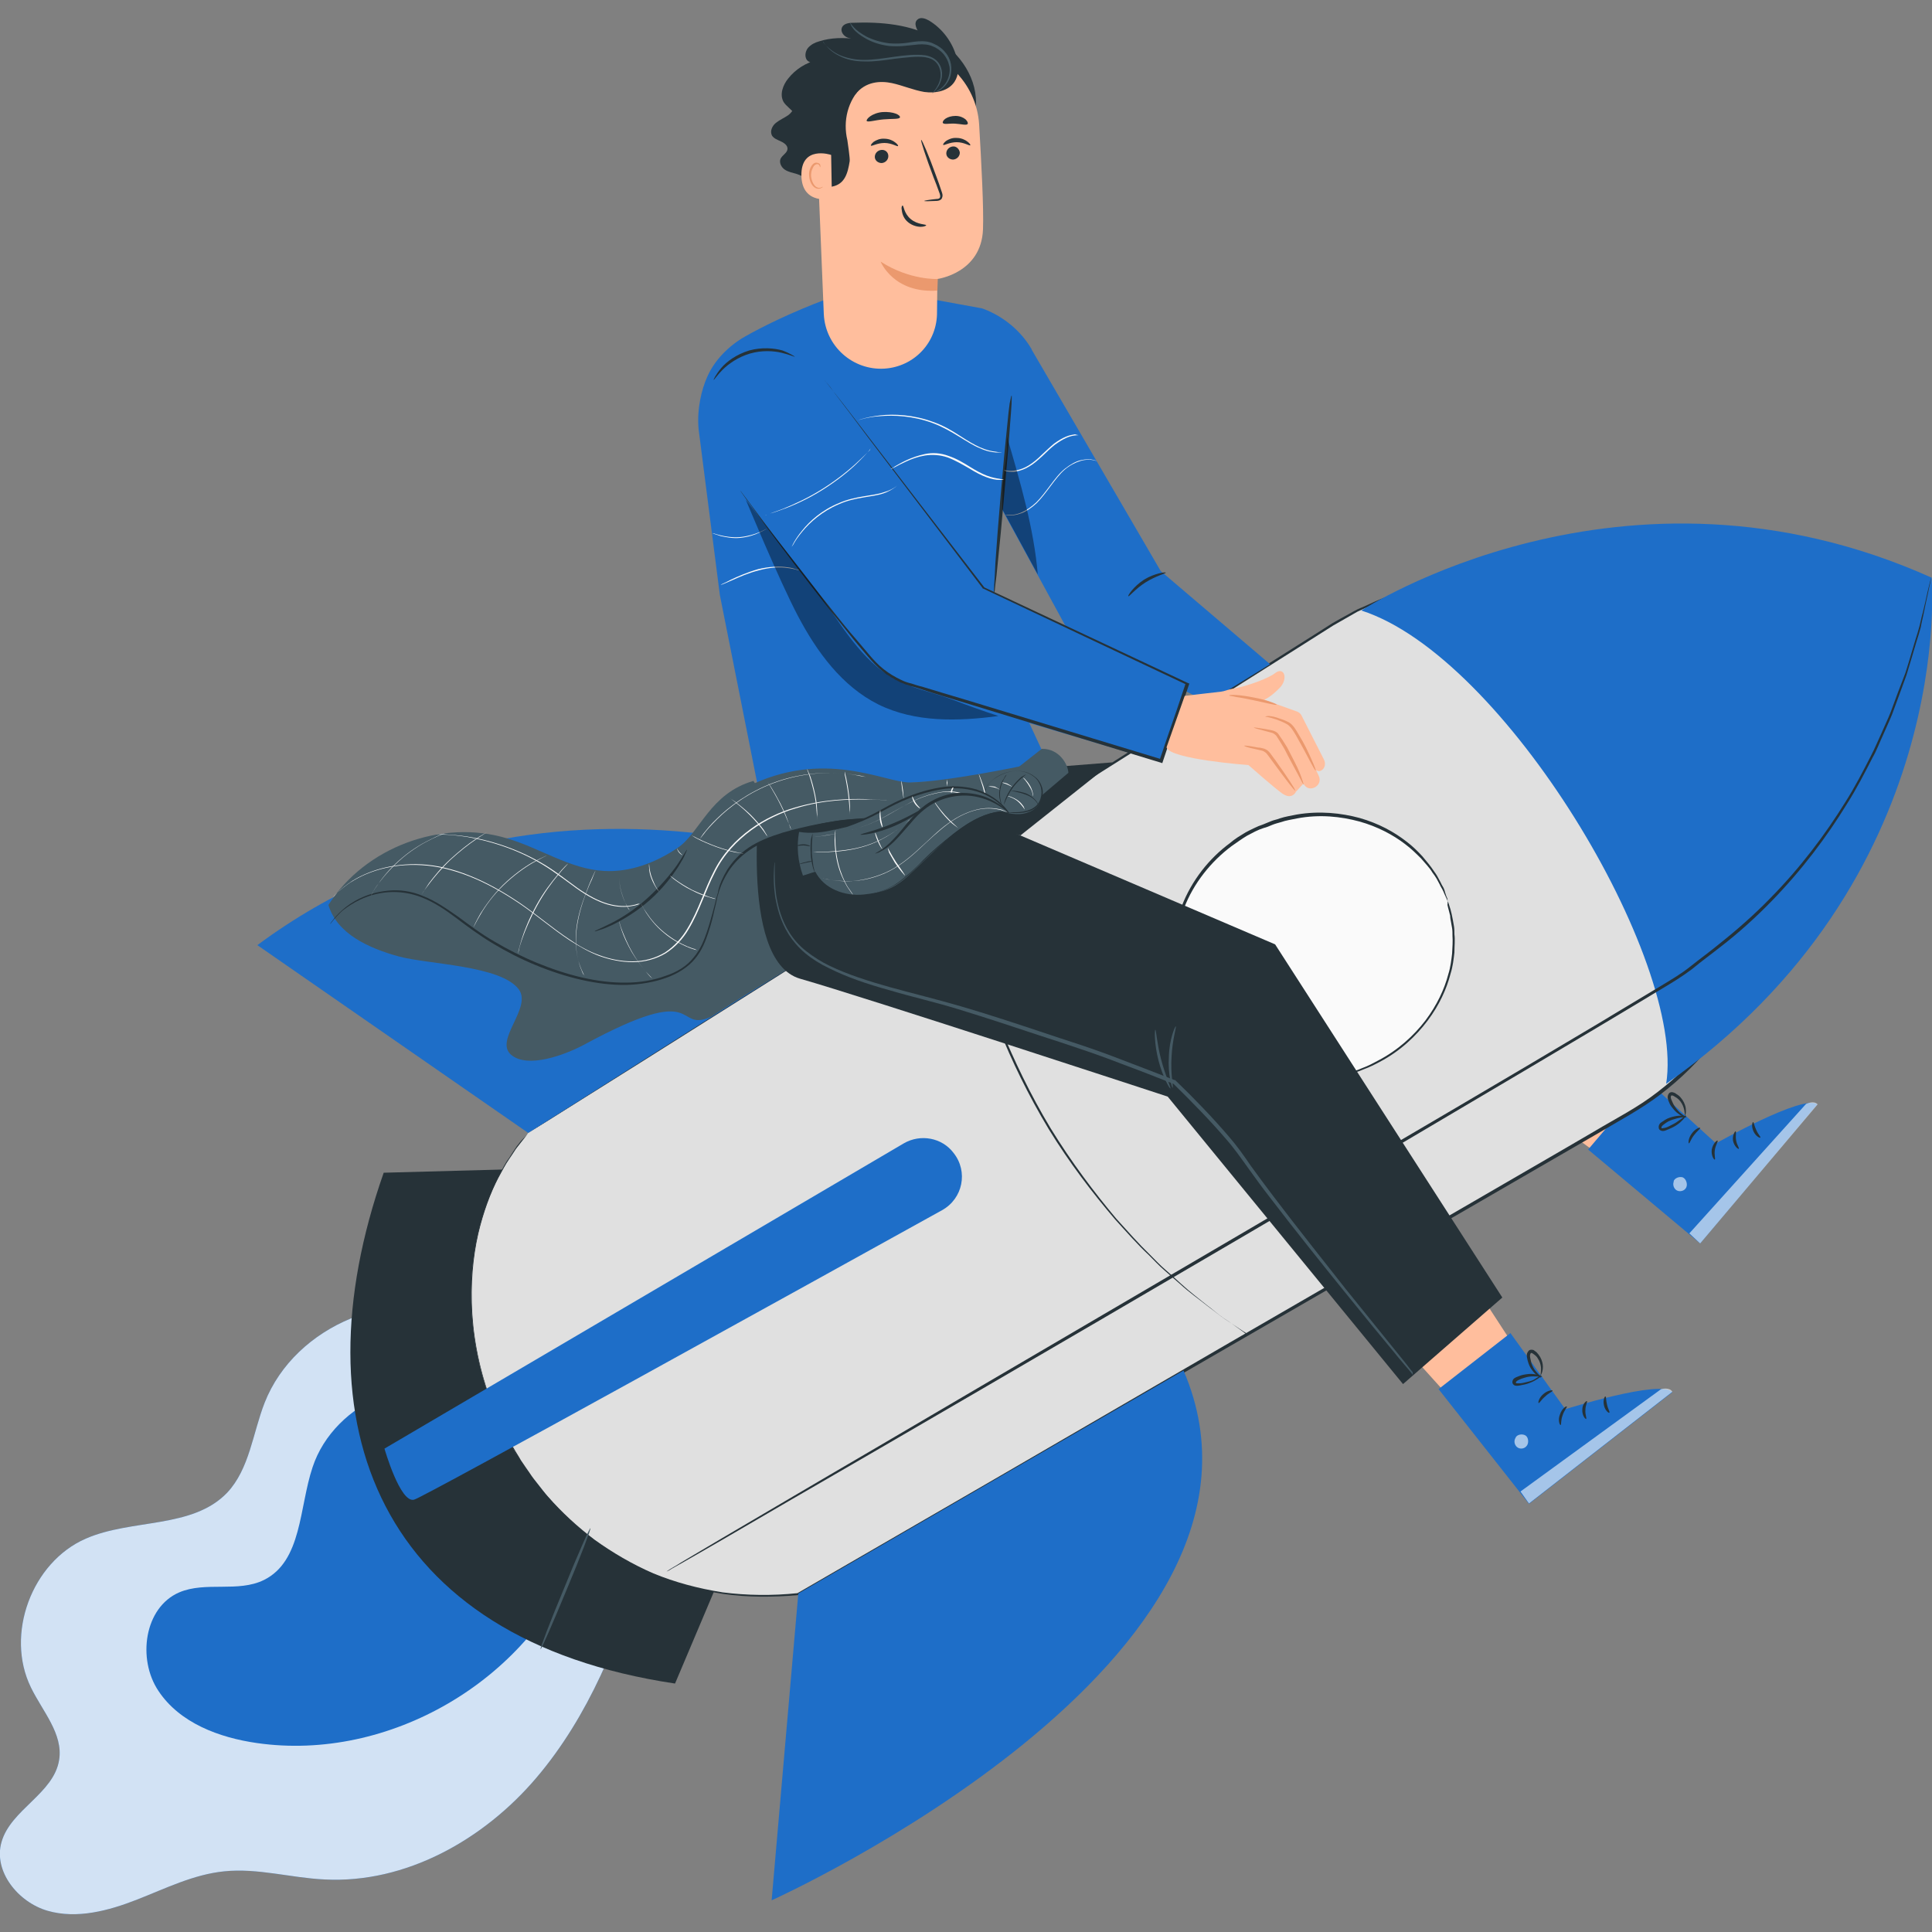 <?xml version="1.0" encoding="utf-8"?>
<!-- Generator: Adobe Illustrator 25.4.1, SVG Export Plug-In . SVG Version: 6.00 Build 0)  -->
<svg version="1.1" id="Layer_1" xmlns="http://www.w3.org/2000/svg" xmlns:xlink="http://www.w3.org/1999/xlink" x="0px" y="0px"
	 viewBox="0 0 500 500" style="enable-background:new 0 0 500 500;" xml:space="preserve">
<rect x="0" y="0" width="500" height="500" fill="#808080" stroke="none"/>
<style type="text/css">
	.st0{fill:#1E6EC8;}
	.st1{opacity:0.8;}
	.st2{fill:#FFFFFF;}
	.st3{fill:#FFBE9D;}
	.st4{opacity:0.6;}
	.st5{fill:#263238;}
	.st6{fill:#455A64;}
	.st7{fill:#E0E0E0;}
	.st8{fill:#FAFAFA;}
	.st9{fill:none;stroke:#4E585D;stroke-width:5.000000e-02;stroke-miterlimit:10;}
	.st10{opacity:0.4;}
	.st11{fill:#EB996E;}
</style>
<g>
	<g>
		<g>
			<g>
				<g>
					<g>
						<path class="st0" d="M122,341.1c-19.7-8.8-45.6,1.8-53.5,21.9c-3.1,7.9-3.9,17.1-9.7,23.3c-9,9.4-24.7,6.7-36.6,11.9
							c-14,6.1-20.9,24.8-14.2,38.5c3,6.2,8.4,12,7.3,18.8c-1.4,8.7-12.5,12.8-14.9,21.2c-2.2,7.6,4.3,15.6,11.9,17.8
							c7.6,2.2,15.8,0,23.2-2.9c7.4-2.9,14.6-6.5,22.5-7.3c8.7-0.9,17.3,1.7,26,2.1c21,1.1,41.2-10.3,54.8-26.3
							c13.6-16,21.6-36,27.6-56.1"/>
					</g>
				</g>
				<g class="st1">
					<g>
						<g>
							<path class="st2" d="M122,341.1c-19.7-8.8-45.6,1.8-53.5,21.9c-3.1,7.9-3.9,17.1-9.7,23.3c-9,9.4-24.7,6.7-36.6,11.9
								c-14,6.1-20.9,24.8-14.2,38.5c3,6.2,8.4,12,7.3,18.8c-1.4,8.7-12.5,12.8-14.9,21.2c-2.2,7.6,4.3,15.6,11.9,17.8
								c7.6,2.2,15.8,0,23.2-2.9c7.4-2.9,14.6-6.5,22.5-7.3c8.7-0.9,17.3,1.7,26,2.1c21,1.1,41.2-10.3,54.8-26.3
								c13.6-16,21.6-36,27.6-56.1"/>
						</g>
					</g>
				</g>
			</g>
			<g>
				<g>
					<path class="st0" d="M124.8,361.1c-16.2-7.8-38.3,1.6-43.9,18.6c-3.5,10.4-2.7,24.3-12.6,29.2c-6.7,3.3-15.1,0.3-21.9,3.2
						c-9.1,3.9-10.9,17.3-5.4,25.5c5.5,8.3,15.7,12.1,25.5,13.5c34.1,4.9,70.1-16.1,82.8-48.1"/>
				</g>
			</g>
		</g>
		<g>
			<g>
				<g>
					<g>
						<polyline class="st3" points="412,297.5 388.7,280.6 404.2,259.1 428.4,283.3 412.9,297 						"/>
					</g>
				</g>
				<g>
					<g>
						<g>
							<g>
								<g>
									<g>
										<path class="st0" d="M426.2,279.6l17.9,16.3c0,0,22.6-12.8,26.2-10.1L440,321.8l-29-24.3L426.2,279.6z"/>
									</g>
								</g>
							</g>
						</g>
						<g class="st4">
							<g>
								<g>
									<g>
										<g>
											<path class="st2" d="M433.2,305.7c-0.4,0.9,0,2,0.8,2.4c0.8,0.4,2,0.1,2.4-0.8c0.4-0.8,0-2.2-0.9-2.6
												c-0.9-0.3-2.2,0.2-2.4,1.1"/>
										</g>
									</g>
								</g>
							</g>
						</g>
						<g class="st4">
							<g>
								<g>
									<g>
										<path class="st2" d="M440,321.8l-2.8-2.6l30.2-33.5c0,0,2-1,3,0.1L440,321.8z"/>
									</g>
								</g>
							</g>
						</g>
						<g>
							<g>
								<g>
									<g>
										<g>
											<path class="st5" d="M444.5,295.2c0.2,0.2-0.5,1.1-0.7,2.4c-0.2,1.3,0.2,2.4,0,2.5c-0.2,0.1-1-1-0.8-2.6
												C443.3,295.9,444.4,295,444.5,295.2z"/>
										</g>
									</g>
								</g>
							</g>
						</g>
						<g>
							<g>
								<g>
									<g>
										<g>
											<path class="st5" d="M449.2,292.8c0.2,0.1-0.1,1.1,0.1,2.3c0.2,1.2,0.9,2.1,0.7,2.2c-0.1,0.2-1.2-0.6-1.5-2.1
												C448.3,293.7,449.1,292.6,449.2,292.8z"/>
										</g>
									</g>
								</g>
							</g>
						</g>
						<g>
							<g>
								<g>
									<g>
										<g>
											<path class="st5" d="M455.6,294.4c-0.1,0.2-1.2-0.3-1.8-1.6c-0.6-1.3-0.3-2.4-0.1-2.4c0.2,0,0.3,1,0.8,2
												C455,293.6,455.7,294.2,455.6,294.4z"/>
										</g>
									</g>
								</g>
							</g>
						</g>
						<g>
							<g>
								<g>
									<g>
										<g>
											<path class="st5" d="M440,291.9c0.1,0.2-0.8,0.8-1.6,1.9c-0.8,1-1.1,2.1-1.3,2.1c-0.2,0-0.2-1.3,0.7-2.5
												C438.7,292.1,439.9,291.7,440,291.9z"/>
										</g>
									</g>
								</g>
							</g>
						</g>
					</g>
					<g>
						<g>
							<g>
								<g>
									<g>
										<path class="st5" d="M436.3,288.7c0.1,0.1-0.4,0.8-1.5,1.8c-0.6,0.5-1.3,1-2.2,1.4c-0.4,0.2-0.9,0.4-1.4,0.6
											c-0.2,0.1-0.5,0.2-0.9,0.2c-0.3,0-0.9-0.2-1-0.7c-0.1-0.4,0-0.8,0.2-1.1c0.2-0.3,0.4-0.4,0.7-0.6c0.4-0.3,0.9-0.6,1.3-0.8
											c0.9-0.4,1.8-0.6,2.5-0.7c1.5-0.2,2.4,0.1,2.4,0.2c0,0.1-0.9,0.1-2.3,0.4c-0.7,0.2-1.5,0.4-2.3,0.8
											c-0.4,0.2-0.8,0.5-1.2,0.8c-0.4,0.3-0.7,0.6-0.6,0.9c0,0.1,0.1,0.1,0.2,0.1c0.2,0,0.4-0.1,0.6-0.1
											c0.5-0.1,0.9-0.3,1.3-0.5c0.8-0.4,1.6-0.8,2.1-1.2C435.6,289.3,436.2,288.6,436.3,288.7z"/>
									</g>
								</g>
							</g>
						</g>
					</g>
					<g>
						<g>
							<g>
								<g>
									<g>
										<path class="st5" d="M436.4,289.2c0,0.1-0.9-0.1-2.1-1c-0.6-0.4-1.2-1.1-1.8-1.9c-0.3-0.4-0.5-0.9-0.7-1.4
											c-0.2-0.5-0.4-1.2,0.1-1.9c0.3-0.4,0.8-0.4,1.1-0.3c0.3,0.1,0.6,0.2,0.8,0.4c0.5,0.3,0.9,0.6,1.2,1c0.7,0.8,1,1.6,1.2,2.3
											c0.3,1.5-0.1,2.4-0.1,2.4c-0.1,0,0-0.9-0.4-2.2c-0.2-0.6-0.6-1.4-1.2-2c-0.3-0.3-0.7-0.6-1.1-0.8
											c-0.4-0.3-0.9-0.4-0.9-0.2c-0.2,0.2-0.1,0.7,0.1,1.1c0.2,0.5,0.4,0.9,0.6,1.3c0.5,0.8,1,1.4,1.5,1.9
											C435.6,288.7,436.4,289,436.4,289.2z"/>
									</g>
								</g>
							</g>
						</g>
					</g>
				</g>
				<g>
					<g>
						<polyline class="st5" points="326.8,238 401.8,298.2 422.3,271 345.9,193.8 						"/>
					</g>
				</g>
				<g>
					<g>
						<g>
							<path class="st6" d="M325.1,219.9c0.2,0-0.2,3.6,0.5,8c0.7,4.4,2.1,7.7,1.9,7.8c-0.2,0.1-2-3.2-2.7-7.7
								C324.2,223.5,324.9,219.8,325.1,219.9z"/>
						</g>
					</g>
				</g>
				<g>
					<g>
						<g>
							<path class="st6" d="M320.1,221.8c0.2-0.1,1.2,3.4,3.1,7.3c1.9,3.9,4,6.7,3.9,6.9c-0.1,0.1-2.6-2.5-4.5-6.5
								C320.6,225.4,319.9,221.8,320.1,221.8z"/>
						</g>
					</g>
				</g>
			</g>
			<g>
				<g>
					<g>
						<path class="st5" d="M136.3,302.5l-37,1c-22.9,65.2-1,120.8,75.4,132.2L197,383L136.3,302.5z"/>
					</g>
				</g>
				<g>
					<g>
						<g>
							<path class="st7" d="M136.7,293.2c-17.2,19.8-18.9,49.8-7.5,74.7c12.5,27.3,40.5,48.6,77.4,44.6l214.8-124.3
								c37.5-21.7,48.4-70.9,23.6-106.4l0,0c-22.6-32.4-66.7-41.3-100.1-20.1L136.7,293.2z"/>
						</g>
					</g>
					<g>
						<g>
							<g>
								<path class="st5" d="M136.7,293.2c0,0,0.7-0.4,1.9-1.3c1.3-0.8,3.2-2.1,5.8-3.7c5.1-3.2,12.6-8,22.2-14.1
									c19.3-12.3,47.3-30,81.9-51.9c17.3-10.9,36.2-22.9,56.6-35.8c10.2-6.4,20.7-13.1,31.5-19.9c2.7-1.7,5.4-3.4,8.2-5.2
									c1.4-0.8,2.8-1.6,4.3-2.4c0.7-0.4,1.4-0.8,2.2-1.2l2.3-1c1.5-0.7,3-1.4,4.6-2c1.6-0.5,3.2-1.1,4.8-1.6
									c1.6-0.6,3.2-0.9,4.9-1.3l2.5-0.6l1.2-0.3l1.3-0.2c1.7-0.2,3.4-0.4,5.1-0.7c1.7-0.2,3.4-0.1,5.1-0.2c0.9,0,1.7-0.1,2.6-0.1
									l2.6,0.2l2.6,0.2c0.9,0,1.7,0.1,2.6,0.3c1.7,0.3,3.4,0.5,5.2,0.8c1.7,0.3,3.4,0.8,5.1,1.2c0.8,0.2,1.7,0.4,2.6,0.7l2.5,0.9
									l2.5,0.9l1.3,0.4l1.2,0.6c13.1,5.6,24.8,15.2,32.9,27.5c8.2,12.3,12.7,27.4,12.2,42.7c-0.4,15.3-5.6,30.6-15.2,43.1
									c-4,5.3-8.7,9.9-13.9,13.9c-5.2,4-11,7-16.5,10.3c-11.1,6.4-22.1,12.8-33,19.1c-21.7,12.5-42.7,24.7-63,36.4
									c-40.5,23.4-77.8,45-110.5,63.9l-0.1,0l-0.1,0c-6.7,0.6-13.3,0.6-19.6-0.3c-6.3-1-12.4-2.7-18-4.9
									c-5.6-2.4-10.7-5.4-15.3-8.8c-4.5-3.5-8.6-7.3-12.2-11.3c-0.9-1-1.7-2.1-2.5-3.1c-0.8-1-1.6-2-2.3-3.1
									c-0.7-1.1-1.5-2.1-2.2-3.2c-0.6-1.1-1.3-2.2-1.9-3.3c-0.6-1.1-1.3-2.1-1.8-3.3c-0.5-1.1-1.1-2.2-1.6-3.3
									c-0.5-1.1-0.9-2.2-1.4-3.3c-0.5-1.1-0.9-2.2-1.3-3.3c-3.1-8.7-4.5-17.1-4.7-24.7c-0.2-7.6,0.8-14.4,2.3-20
									c1.5-5.7,3.5-10.3,5.5-13.8c0.5-0.9,0.9-1.7,1.4-2.5c0.5-0.7,1-1.4,1.4-2.1c0.4-0.6,0.8-1.2,1.2-1.8c0.4-0.5,0.8-1,1.1-1.4
									C136.1,294,136.7,293.2,136.7,293.2s-0.6,0.9-1.9,2.5c-0.3,0.4-0.7,0.9-1.1,1.4c-0.4,0.5-0.7,1.1-1.2,1.8
									c-0.4,0.6-0.9,1.3-1.4,2.1c-0.5,0.8-0.9,1.6-1.4,2.5c-2,3.5-3.9,8.1-5.4,13.7c-1.5,5.6-2.4,12.4-2.2,20
									c0.2,7.6,1.6,16,4.7,24.6c0.4,1.1,0.8,2.2,1.3,3.2c0.5,1.1,0.9,2.2,1.4,3.3c0.5,1.1,1.1,2.1,1.6,3.2
									c0.5,1.1,1.1,2.2,1.8,3.2c0.6,1.1,1.3,2.1,1.9,3.2c0.7,1,1.4,2.1,2.2,3.2c0.7,1.1,1.5,2.1,2.3,3.1c0.8,1,1.6,2.1,2.5,3.1
									c3.5,4,7.6,7.8,12.1,11.2c4.6,3.3,9.7,6.3,15.2,8.7c5.6,2.3,11.6,3.9,17.9,4.9c6.3,0.8,12.8,0.9,19.5,0.2l-0.1,0
									c32.7-18.9,70-40.5,110.4-64c20.2-11.7,41.3-23.9,62.9-36.4c10.8-6.3,21.8-12.6,32.9-19.1c5.5-3.3,11.3-6.2,16.4-10.2
									c5.1-3.9,9.8-8.5,13.7-13.8c9.4-12.4,14.6-27.6,15-42.7c0.5-15.1-4-30.1-12.1-42.3c-8.1-12.2-19.6-21.8-32.6-27.3l-1.2-0.6
									l-1.2-0.4l-2.5-0.9l-2.5-0.9c-0.8-0.3-1.7-0.4-2.5-0.7c-1.7-0.4-3.4-0.9-5.1-1.2c-1.7-0.3-3.4-0.5-5.1-0.8
									c-0.8-0.2-1.7-0.2-2.6-0.2l-2.6-0.2l-2.6-0.2c-0.9,0-1.7,0-2.6,0.1c-1.7,0.1-3.4,0.1-5.1,0.2c-1.7,0.2-3.4,0.4-5,0.6
									l-1.3,0.2l-1.2,0.3l-2.4,0.6c-1.6,0.4-3.3,0.7-4.8,1.3c-1.6,0.5-3.2,1-4.7,1.6c-1.5,0.6-3,1.3-4.5,2l-2.2,1
									c-0.7,0.4-1.4,0.8-2.1,1.2c-1.4,0.8-2.8,1.6-4.2,2.4c-2.7,1.7-5.5,3.5-8.2,5.2c-10.8,6.8-21.4,13.5-31.5,19.9
									c-20.3,12.8-39.3,24.8-56.6,35.7c-34.6,21.8-62.6,39.5-82,51.7c-9.7,6.1-17.2,10.8-22.3,14c-2.5,1.6-4.5,2.8-5.8,3.6
									C137.4,292.8,136.7,293.2,136.7,293.2z"/>
							</g>
						</g>
					</g>
				</g>
				<g>
					<g>
						<path class="st0" d="M206.6,412.4l-6.9,79.4c0,0,138.7-62.5,106.6-137.1L206.6,412.4z"/>
					</g>
				</g>
				<g>
					<g>
						<path class="st0" d="M236.4,230.2c0,0-91.7-43.5-169.8,14.4l70.1,48.6L236.4,230.2z"/>
					</g>
				</g>
				<g>
					<g>
						<path class="st0" d="M352.3,158c37,11.8,84,90.6,78.9,122.5c75.5-53,68.7-131,68.7-131C420,113.6,352.3,158,352.3,158z"/>
					</g>
				</g>
				<g>
					<g>
						<g>
							<path class="st6" d="M152.8,395.5c0.2,0.1-2.5,7.2-6.1,15.8c-3.6,8.7-6.6,15.6-6.8,15.5c-0.2-0.1,2.5-7.2,6.1-15.8
								C149.5,402.3,152.6,395.4,152.8,395.5z"/>
						</g>
					</g>
				</g>
				<g>
					<g>
						<g>
							<path class="st5" d="M499.8,149.5c0,0-0.1,0.4-0.2,1.1c-0.2,0.7-0.4,1.8-0.7,3.2c-0.3,1.4-0.7,3.1-1.1,5.2
								c-0.2,1-0.5,2.1-0.7,3.3c-0.3,1.2-0.7,2.4-1.1,3.7c-0.8,2.6-1.6,5.5-2.6,8.7c-1.1,3.1-2.4,6.5-3.7,10.1
								c-0.7,1.8-1.6,3.6-2.4,5.5c-0.9,1.9-1.6,3.9-2.7,5.8c-2,3.9-4.1,8-6.7,12.1c-5.1,8.3-11.5,16.9-19.5,25.1
								c-4,4.1-8.4,8.1-13.2,11.8c-2.4,1.9-4.9,3.7-7.3,5.7c-2.5,1.9-5.3,3.6-8,5.2c-22,13.3-46.4,27.6-71.9,42.7
								c-51.2,30.1-97.5,57.1-131.1,76.6c-16.8,9.7-30.4,17.6-39.8,23.1c-4.7,2.7-8.3,4.8-10.8,6.2c-1.2,0.7-2.2,1.2-2.8,1.6
								c-0.6,0.4-1,0.5-1,0.5s0.3-0.2,0.9-0.6c0.6-0.4,1.6-0.9,2.8-1.7c2.5-1.5,6.1-3.6,10.8-6.4c9.4-5.5,22.9-13.5,39.7-23.3
								c33.5-19.7,79.9-46.8,131-76.8c25.6-15,49.9-29.3,71.9-42.6c2.8-1.7,5.4-3.2,7.9-5.2c2.5-2,5-3.8,7.3-5.7
								c4.8-3.8,9.2-7.7,13.2-11.8c8-8.1,14.4-16.7,19.5-24.9c2.6-4.1,4.7-8.2,6.7-12.1c1-1.9,1.8-3.9,2.7-5.8
								c0.8-1.9,1.7-3.7,2.4-5.5c1.3-3.6,2.6-7,3.8-10.1c1-3.1,1.8-6,2.6-8.6c0.4-1.3,0.8-2.5,1.1-3.7c0.3-1.2,0.5-2.3,0.8-3.3
								c0.5-2,0.9-3.8,1.2-5.2c0.3-1.4,0.6-2.4,0.8-3.2C499.7,149.8,499.8,149.5,499.8,149.5z"/>
						</g>
					</g>
				</g>
				<g>
					<g>
						<g>
							<path class="st5" d="M322.9,345.3c0,0-0.1-0.1-0.3-0.2c-0.2-0.2-0.6-0.4-0.9-0.6c-0.9-0.6-2.1-1.4-3.6-2.4
								c-0.8-0.5-1.7-1.1-2.6-1.8c-0.9-0.7-1.9-1.5-3-2.3c-2.1-1.7-4.6-3.4-7.1-5.7c-1.3-1.1-2.6-2.3-4-3.5c-1.4-1.2-2.7-2.6-4.1-4
								c-2.9-2.7-5.7-5.9-8.7-9.2c-5.8-6.8-11.8-14.6-17.2-23.4c-5.3-8.8-9.6-17.7-12.9-26c-1.5-4.2-3.1-8.1-4.2-12
								c-0.6-1.9-1.2-3.7-1.6-5.5c-0.4-1.8-0.9-3.5-1.3-5.1c-0.9-3.3-1.3-6.3-1.8-8.9c-0.2-1.3-0.5-2.5-0.7-3.7
								c-0.1-1.1-0.3-2.2-0.4-3.1c-0.2-1.8-0.4-3.3-0.5-4.3c0-0.5-0.1-0.8-0.1-1.1c0-0.3,0-0.4,0-0.4c0,0,0,0.1,0.1,0.4
								c0,0.3,0.1,0.7,0.2,1.1c0.2,1,0.4,2.5,0.6,4.3c0.1,0.9,0.3,2,0.4,3.1c0.2,1.1,0.5,2.3,0.7,3.7c0.5,2.6,1,5.6,1.9,8.9
								c0.4,1.6,0.9,3.3,1.3,5.1c0.5,1.8,1.1,3.6,1.7,5.5c1.1,3.8,2.7,7.7,4.2,11.9c3.4,8.2,7.6,17.1,12.9,25.9
								c5.4,8.8,11.3,16.6,17,23.4c3,3.3,5.8,6.5,8.6,9.2c1.4,1.4,2.7,2.8,4.1,4c1.4,1.2,2.7,2.4,3.9,3.5c2.5,2.3,4.9,4.1,7,5.8
								c1.1,0.8,2,1.6,2.9,2.3c0.9,0.7,1.8,1.3,2.6,1.8c1.5,1.1,2.7,1.9,3.5,2.5c0.4,0.3,0.7,0.5,0.9,0.7
								C322.8,345.2,322.9,345.2,322.9,345.3z"/>
						</g>
					</g>
				</g>
				<g>
					<g>
						<g>
							<path class="st0" d="M233.9,295.9l-134.4,79c0,0,4.1,14.3,7.7,13.2c3-0.9,103.9-56.8,136.6-74.9c5.4-3,6.8-10,3-14.8l0,0
								C243.8,294.4,238.2,293.4,233.9,295.9z"/>
						</g>
					</g>
				</g>
			</g>
			<g>
				<g>
					<g>
						
							<ellipse transform="matrix(0.947 -0.32 0.32 0.947 -60.533 121.791)" class="st8" cx="340.1" cy="245" rx="36.5" ry="33.9"/>
					</g>
				</g>
				<g>
					<g>
						<g>
							<path class="st5" d="M374.7,233.3c0,0-0.1-0.2-0.2-0.5c-0.2-0.4-0.4-0.9-0.7-1.5c-0.1-0.3-0.3-0.7-0.5-1.1
								c-0.2-0.4-0.5-0.8-0.7-1.3c-0.3-0.5-0.5-1-0.8-1.5c-0.3-0.5-0.7-1.1-1.1-1.6c-0.7-1.2-1.8-2.3-2.9-3.6
								c-1.2-1.2-2.5-2.5-4.1-3.7c-3.1-2.4-7.2-4.6-11.9-5.9c-4.8-1.3-10.3-1.9-16.1-0.8c-1.4,0.3-2.9,0.5-4.3,1
								c-0.7,0.2-1.5,0.4-2.2,0.7c-0.7,0.3-1.4,0.6-2.2,0.8l-1.1,0.4l-1.1,0.5c-0.7,0.4-1.4,0.7-2.1,1.1c-0.7,0.4-1.4,0.9-2,1.3
								l-1,0.7l-1,0.7c-5.2,3.9-9.8,9.5-12.3,16.1c-2.6,6.6-2.8,14.4-0.5,21.6c2.5,7.1,7.4,13.2,13.5,16.9c6,3.8,13,5.5,19.5,5.4
								l1.2,0l1.2-0.1c0.8-0.1,1.6-0.1,2.4-0.2c0.8-0.1,1.6-0.3,2.3-0.4l1.2-0.2l1.1-0.3c0.7-0.2,1.5-0.4,2.2-0.6
								c0.7-0.2,1.4-0.5,2.1-0.8c1.4-0.5,2.7-1.2,4-1.9c5.2-2.7,9.3-6.5,12.3-10.4c3-4,4.9-8.1,5.9-11.9c0.6-1.9,0.8-3.7,1-5.4
								c0.1-1.7,0.2-3.2,0.1-4.6c0-0.7,0-1.4-0.1-2c-0.1-0.6-0.2-1.2-0.3-1.7c-0.1-0.5-0.2-1-0.2-1.5c-0.1-0.4-0.2-0.8-0.3-1.2
								c-0.2-0.7-0.3-1.2-0.4-1.6C374.7,233.5,374.6,233.3,374.7,233.3c0,0,0.1,0.2,0.2,0.5c0.1,0.4,0.3,0.9,0.5,1.6
								c0.1,0.4,0.2,0.8,0.3,1.2c0.1,0.5,0.2,0.9,0.3,1.5c0.1,0.5,0.2,1.1,0.3,1.7c0.1,0.6,0.1,1.3,0.1,2c0.2,1.4,0,3,0,4.7
								c-0.2,1.7-0.4,3.6-1,5.5c-1,3.9-2.9,8.1-5.9,12.1c-3,4-7.1,7.9-12.4,10.7c-1.3,0.7-2.7,1.4-4.1,1.9c-0.7,0.3-1.4,0.6-2.2,0.8
								c-0.7,0.2-1.5,0.4-2.3,0.7l-1.1,0.3l-1.2,0.2c-0.8,0.1-1.6,0.3-2.4,0.4c-0.8,0.1-1.6,0.2-2.4,0.2l-1.2,0.1l-1.2,0
								c-6.7,0.1-13.8-1.6-19.9-5.5c-6.3-3.7-11.3-9.9-13.8-17.2c-2.4-7.3-2.2-15.3,0.5-22.1c2.6-6.8,7.2-12.5,12.5-16.4l1-0.8
								l1-0.7c0.7-0.4,1.4-0.9,2.1-1.3c0.7-0.4,1.4-0.7,2.2-1.1l1.1-0.5l1.1-0.4c0.7-0.3,1.5-0.6,2.2-0.9c0.7-0.3,1.5-0.4,2.2-0.7
								c1.5-0.5,3-0.7,4.4-1c5.9-1,11.5-0.4,16.3,0.9c4.9,1.4,8.9,3.6,12.1,6.1c1.6,1.2,2.9,2.5,4.1,3.8c1.1,1.3,2.1,2.5,2.9,3.7
								c0.4,0.6,0.8,1.1,1.1,1.7c0.3,0.6,0.6,1.1,0.8,1.5c0.2,0.5,0.5,0.9,0.7,1.3c0.2,0.4,0.3,0.8,0.4,1.2c0.2,0.7,0.4,1.2,0.6,1.6
								C374.6,233.1,374.7,233.3,374.7,233.3z"/>
						</g>
					</g>
				</g>
			</g>
			<g>
				<g>
					<g>
						<path class="st9" d="M371,249.2"/>
					</g>
				</g>
			</g>
		</g>
	</g>
	<g>
		<g>
			<g>
				<path class="st6" d="M195,202.1c-11.3,3.2-13.9,13.5-19.6,17.3c-5.6,3.8-12.3,6.4-19.1,6c-8.8-0.5-16.5-5.9-25-8.4
					c-16.9-5.2-36.9,2.3-46.3,17.2c2.2,7.5,10.5,11.2,18.1,13.3s26.6,2.3,31.2,8.6c3.4,4.8-6.5,13.1-2,16.9c4.3,3.6,13.9,0,18.8-2.6
					c31.3-17,23.1-2.9,33-7.3c0,0,19.7-12.8,35.6-21.3"/>
			</g>
		</g>
		<g>
			<g>
				<g>
					<polyline class="st3" points="373.3,359.6 354,338.2 373.6,320.4 392.3,349.1 374.2,359.3 					"/>
				</g>
			</g>
			<g>
				<g>
					<g>
						<g>
							<g>
								<g>
									<path class="st0" d="M390.9,345l14.2,19.7c0,0,24.7-7.8,27.7-4.4l-37.1,28.9l-23.4-29.7L390.9,345z"/>
								</g>
							</g>
						</g>
					</g>
					<g class="st4">
						<g>
							<g>
								<g>
									<g>
										<path class="st2" d="M392.3,372c-0.6,0.8-0.4,1.9,0.3,2.5c0.7,0.6,1.9,0.5,2.5-0.3c0.6-0.7,0.5-2.2-0.3-2.7
											c-0.8-0.5-2.2-0.3-2.6,0.6"/>
									</g>
								</g>
							</g>
						</g>
					</g>
					<g class="st4">
						<g>
							<g>
								<g>
									<path class="st2" d="M395.7,389.1l-2.2-3.1l36.4-26.5c0,0,2.2-0.6,2.9,0.7L395.7,389.1z"/>
								</g>
							</g>
						</g>
					</g>
					<g>
						<g>
							<g>
								<g>
									<g>
										<path class="st5" d="M405.5,364c0.1,0.2-0.7,1-1.1,2.3c-0.5,1.3-0.3,2.4-0.5,2.5c-0.2,0.1-0.8-1.2-0.2-2.7
											C404.2,364.5,405.4,363.8,405.5,364z"/>
									</g>
								</g>
							</g>
						</g>
					</g>
					<g>
						<g>
							<g>
								<g>
									<g>
										<path class="st5" d="M410.7,362.6c0.2,0.1-0.4,1.1-0.4,2.3c-0.1,1.2,0.4,2.2,0.2,2.3c-0.1,0.2-1.1-0.8-1-2.4
											C409.5,363.4,410.5,362.5,410.7,362.6z"/>
									</g>
								</g>
							</g>
						</g>
					</g>
					<g>
						<g>
							<g>
								<g>
									<g>
										<path class="st5" d="M416.5,365.6c-0.1,0.2-1.1-0.5-1.4-1.9c-0.3-1.4,0.2-2.4,0.4-2.3c0.2,0.1,0.1,1,0.4,2.1
											C416.1,364.6,416.7,365.4,416.5,365.6z"/>
									</g>
								</g>
							</g>
						</g>
					</g>
					<g>
						<g>
							<g>
								<g>
									<g>
										<path class="st5" d="M401.8,359.9c0.1,0.2-1,0.6-1.9,1.5c-1,0.8-1.5,1.8-1.7,1.7c-0.2,0,0-1.3,1.2-2.3
											C400.5,359.8,401.8,359.7,401.8,359.9z"/>
									</g>
								</g>
							</g>
						</g>
					</g>
				</g>
				<g>
					<g>
						<g>
							<g>
								<g>
									<path class="st5" d="M398.9,356c0.1,0.1-0.6,0.7-1.9,1.4c-0.6,0.3-1.5,0.7-2.4,0.9c-0.5,0.1-1,0.2-1.5,0.3
										c-0.3,0-0.5,0.1-0.9,0c-0.3,0-0.8-0.4-0.8-0.9c0-0.4,0.2-0.8,0.5-1c0.3-0.2,0.5-0.3,0.8-0.4c0.5-0.2,1-0.4,1.5-0.5
										c1-0.2,1.9-0.3,2.6-0.2c1.5,0.1,2.3,0.6,2.3,0.7c0,0.1-0.9-0.1-2.3-0.1c-0.7,0-1.5,0.1-2.4,0.4c-0.4,0.1-0.9,0.3-1.3,0.5
										c-0.5,0.2-0.8,0.5-0.8,0.7c0,0.1,0,0.1,0.2,0.2c0.2,0,0.4,0,0.7,0c0.5,0,1-0.1,1.4-0.2c0.9-0.2,1.7-0.4,2.3-0.7
										C398,356.4,398.8,355.9,398.9,356z"/>
								</g>
							</g>
						</g>
					</g>
				</g>
				<g>
					<g>
						<g>
							<g>
								<g>
									<path class="st5" d="M398.8,356.5c0,0.1-0.9-0.3-1.9-1.4c-0.5-0.6-1-1.3-1.3-2.2c-0.2-0.5-0.3-1-0.4-1.5
										c-0.1-0.5-0.2-1.2,0.5-1.9c0.4-0.3,0.9-0.2,1.2-0.1c0.3,0.2,0.5,0.4,0.7,0.5c0.4,0.4,0.7,0.8,1,1.3
										c0.5,0.9,0.7,1.8,0.7,2.5c0,1.5-0.6,2.3-0.6,2.3c-0.1,0,0.2-0.9,0.1-2.2c-0.1-0.7-0.3-1.5-0.8-2.2c-0.2-0.4-0.5-0.7-0.9-1
										c-0.4-0.3-0.8-0.6-0.9-0.4c-0.2,0.1-0.3,0.7-0.2,1.1c0.1,0.5,0.2,0.9,0.3,1.4c0.3,0.9,0.7,1.6,1.1,2.1
										C398.2,355.8,398.9,356.4,398.8,356.5z"/>
								</g>
							</g>
						</g>
					</g>
				</g>
			</g>
			<g>
				<g>
					<path class="st5" d="M197.1,202.3c0,0-6.5,46.3,10,51s95.1,30.5,95.1,30.5l60.9,74.4l25.7-22.4L330,244.4l-82.1-35.1
						L197.1,202.3z"/>
				</g>
			</g>
			<g>
				<g>
					<g>
						<path class="st6" d="M304.3,265.6c0.2,0.1-0.9,3.5-1.1,7.9c-0.3,4.4,0.5,8,0.3,8c-0.2,0.1-1.3-3.5-1-8
							C302.6,269,304.1,265.6,304.3,265.6z"/>
					</g>
				</g>
			</g>
			<g>
				<g>
					<g>
						<path class="st6" d="M299,266.5c0.2,0,0.4,3.5,1.5,7.7c1.1,4.2,2.6,7.4,2.4,7.5c-0.2,0.1-2-3-3.1-7.3
							C298.7,270.1,298.8,266.5,299,266.5z"/>
					</g>
				</g>
			</g>
			<g>
				<g>
					<g>
						<path class="st6" d="M365.7,355.9c0,0-0.1-0.1-0.3-0.4c-0.2-0.3-0.5-0.6-0.9-1.1c-0.8-1-2.1-2.4-3.6-4.3
							c-3.1-3.7-7.6-9.2-13.1-16c-5.5-6.8-12.1-15-19.3-24.4c-1.8-2.3-3.6-4.8-5.4-7.3c-1.8-2.5-3.6-5.1-5.7-7.5
							c-4.2-4.9-8.9-9.7-13.8-14.5l0.1,0.1c-4.3-1.7-8.9-3.5-13.5-5.2c-3.6-1.4-7.2-2.7-10.8-3.9c-3.6-1.2-7.1-2.4-10.6-3.5
							c-6.9-2.3-13.6-4.5-20.1-6.5c-6.4-2-12.7-3.4-18.4-5.1c-5.8-1.6-11.1-3.4-15.7-5.7c-2.3-1.1-4.4-2.4-6.2-3.9
							c-1.8-1.5-3.2-3.2-4.3-4.9c-2.2-3.5-3-7-3.5-9.8c-0.4-2.8-0.4-5.1-0.3-6.6c0-0.8,0.1-1.3,0.1-1.7c0-0.4,0.1-0.6,0.1-0.6
							c0,0,0,0.2,0,0.6c0,0.4,0,1,0,1.7c0,1.5,0,3.7,0.4,6.5c0.5,2.8,1.3,6.2,3.5,9.6c1.1,1.7,2.5,3.3,4.3,4.7
							c1.8,1.4,3.8,2.7,6.1,3.8c4.6,2.2,9.9,3.9,15.6,5.5c5.8,1.6,12,3.1,18.5,5c6.5,1.9,13.2,4.1,20.1,6.4c3.5,1.2,7,2.3,10.6,3.5
							c3.6,1.2,7.2,2.5,10.8,3.9c4.7,1.8,9.2,3.5,13.5,5.2l0.1,0l0.1,0c5,4.8,9.7,9.7,13.9,14.6c2.1,2.4,4,5.1,5.7,7.6
							c1.8,2.5,3.6,4.9,5.4,7.3c7.1,9.4,13.7,17.6,19.1,24.5c5.5,6.8,9.9,12.3,13,16.1c1.5,1.9,2.7,3.3,3.5,4.4
							c0.4,0.5,0.7,0.9,0.9,1.1C365.6,355.8,365.7,355.9,365.7,355.9z"/>
					</g>
				</g>
			</g>
		</g>
		<g>
			<g>
				<polygon class="st5" points="226,206.6 266.4,199 287.9,197.3 264.1,216.2 				"/>
			</g>
		</g>
		<g>
			<g>
				<g>
					<path class="st5" d="M177.8,219.9c0,0-0.1,0.4-0.5,1.2c-0.3,0.8-0.9,1.8-1.7,3.1c-1.6,2.5-4.1,5.8-7.5,8.8
						c-3.4,3-7,5.1-9.7,6.4c-1.3,0.6-2.5,1.1-3.3,1.3c-0.8,0.3-1.2,0.4-1.2,0.3c0-0.1,1.7-0.8,4.3-2.1c2.6-1.3,6.1-3.5,9.4-6.5
						c3.3-3,5.9-6.1,7.6-8.5C176.9,221.4,177.7,219.8,177.8,219.9z"/>
				</g>
			</g>
		</g>
		<g>
			<g>
				<g>
					<path class="st0" d="M186.3,154l11.6,58.4c0,0,24.2-10,43.6-10.1c19.4-0.1,30.1-3.9,30.1-3.9l-15.5-33.5l3.3-32.9l17.1,31.4
						l36.1,18.4l16.1-9.9l-28.3-24.1l-33.4-57.3c0,0,0,0,0-0.1c-2.8-4.8-7.2-8.4-12.3-10.4l-0.6-0.2l-31.2-5.7l-8.7,3.2
						c-9.6,3.6-16.8,7.2-21.4,9.8c-4.2,2.4-7.9,6.1-9.8,10.5l0,0c-1.4,3.1-2.7,8.3-2.2,13.5L186.3,154z"/>
				</g>
			</g>
			<g>
				<g>
					<g>
						<path class="st5" d="M261.8,102.4c0.1,0,0,0.7,0,2c-0.1,1.4-0.2,3.3-0.4,5.5c-0.3,4.6-0.9,11-1.5,18c-0.6,7-1.2,13.3-1.7,18
							c-0.2,2.2-0.4,4-0.6,5.4c-0.1,1.3-0.2,2-0.3,2c-0.1,0-0.1-0.7,0-2c0.1-1.3,0.2-3.2,0.3-5.5c0.3-4.6,0.8-11,1.4-18
							c0.6-7,1.2-13.4,1.7-18c0.2-2.2,0.4-4,0.6-5.4C261.6,103.1,261.7,102.3,261.8,102.4z"/>
					</g>
				</g>
			</g>
			<g>
				<g>
					<g>
						<path class="st0" d="M184.3,117.8c9.9,12.5,30.8,41.7,39.9,52.6c2.8,3.3,6.4,5.8,10.4,7.3l65.8,19.5l6.8-20.1l-52.7-24.8
							l-43-56.2c-5.9-7.5-20-7.8-26.2-0.6l0,0C180.5,100.9,179.8,112,184.3,117.8z"/>
					</g>
				</g>
				<g>
					<g>
						<g>
							<path class="st5" d="M213.4,98.4c0,0,0.3,0.3,0.8,1c0.5,0.7,1.3,1.6,2.2,2.8c2,2.5,4.8,6.2,8.4,10.9c7.2,9.4,17.6,22.9,30,39
								l-0.1-0.1c15.5,7.3,33.5,15.7,52.8,24.8l0.3,0.1l-0.1,0.3c-1.6,4.6-3.2,9.5-4.9,14.4c-0.7,1.9-1.3,3.9-1.9,5.6l-0.1,0.3
								l-0.3-0.1c-18-5.5-35.1-10.7-50.7-15.5c-3.9-1.2-7.7-2.3-11.3-3.5c-0.9-0.3-1.8-0.6-2.7-0.8c-0.9-0.3-1.8-0.6-2.7-1
								c-1.7-0.8-3.3-1.7-4.7-2.9c-1.4-1.1-2.7-2.5-3.8-3.8c-1.1-1.3-2.2-2.6-3.3-3.9c-2.1-2.6-4.1-5.1-6-7.5
								c-7.6-9.6-13.5-17.5-17.5-22.9c-2-2.7-3.5-4.9-4.6-6.3c-0.5-0.7-0.9-1.3-1.2-1.7c-0.3-0.4-0.4-0.6-0.4-0.6s0.2,0.2,0.4,0.5
								c0.3,0.4,0.7,0.9,1.2,1.6c1.1,1.5,2.7,3.6,4.7,6.3c4.1,5.4,10.1,13.3,17.7,22.8c1.9,2.4,3.9,4.9,6.1,7.4
								c1.1,1.3,2.2,2.6,3.3,3.9c1.1,1.3,2.3,2.6,3.7,3.7c1.4,1.1,2.9,2,4.6,2.8c0.8,0.4,1.7,0.7,2.6,0.9c0.9,0.3,1.8,0.6,2.7,0.8
								c3.7,1.1,7.5,2.3,11.3,3.4c15.5,4.7,32.6,9.9,50.7,15.4l-0.5,0.2c0.6-1.8,1.3-3.7,1.9-5.6c1.7-4.9,3.4-9.8,4.9-14.4l0.2,0.5
								c-19.3-9.1-37.3-17.6-52.7-24.9l-0.1,0l0-0.1c-12.3-16.2-22.6-29.7-29.8-39.2c-3.5-4.7-6.3-8.4-8.3-11
								c-0.9-1.3-1.6-2.2-2.2-2.9C213.6,98.7,213.4,98.4,213.4,98.4z"/>
						</g>
					</g>
				</g>
			</g>
			<g>
				<g>
					<g>
						<path class="st5" d="M205.7,92.3c-0.1,0.1-1.3-0.5-3.4-1c-2.1-0.5-5.1-0.7-8.2,0.2c-3.1,0.9-5.6,2.7-7.1,4.2
							c-1.5,1.5-2.2,2.7-2.3,2.6c-0.1,0,0.5-1.3,1.9-3c1.4-1.7,4-3.6,7.3-4.6c3.3-0.9,6.5-0.6,8.6,0
							C204.6,91.5,205.7,92.3,205.7,92.3z"/>
					</g>
				</g>
			</g>
			<g>
				<g>
					<g>
						<path class="st5" d="M301.7,148.2c0.1,0.2-2.5,0.8-5.2,2.5c-2.7,1.7-4.3,3.8-4.5,3.6c-0.2-0.1,1.3-2.5,4.1-4.3
							C298.9,148.3,301.7,148,301.7,148.2z"/>
					</g>
				</g>
			</g>
			<g>
				<g>
					<g>
						<path class="st8" d="M198.5,136.8c0,0-0.2,0.1-0.5,0.3c-0.3,0.2-0.8,0.4-1.4,0.7c-1.2,0.6-3,1.2-5,1.4c-2,0.2-3.9-0.2-5.2-0.5
							c-0.6-0.2-1.1-0.4-1.5-0.5c-0.3-0.1-0.5-0.2-0.5-0.2c0-0.2,3.1,1.3,7.1,1C195.7,138.6,198.5,136.7,198.5,136.8z"/>
					</g>
				</g>
			</g>
			<g>
				<g>
					<g>
						<path class="st8" d="M206.8,147.6c0,0.1-1.1-0.4-3-0.6c-1.9-0.3-4.5-0.2-7.4,0.6c-2.8,0.7-5.2,1.8-7,2.6
							c-0.7,0.3-1.4,0.6-2.1,0.9c-0.5,0.2-0.8,0.3-0.8,0.3c0,0,0.2-0.2,0.7-0.4c0.5-0.2,1.2-0.6,2-1c1.7-0.8,4.2-1.9,7-2.7
							c2.9-0.7,5.6-0.8,7.5-0.5c1,0.1,1.7,0.3,2.2,0.5C206.5,147.4,206.8,147.6,206.8,147.6z"/>
					</g>
				</g>
			</g>
			<g class="st10">
				<g>
					<g>
						<path d="M193,129.3c0,0,8.6,20.8,13.5,30.1s11.4,18.2,20.8,22.9c9.5,4.7,20.6,4.4,31.1,3c-4-1.3-7.9-2.7-11.8-4.2
							c-5-1.9-11.9-3.2-16.4-6.1c-8.7-5.7-13.4-15-19.7-23.3C204.7,144.1,198.8,136.9,193,129.3"/>
					</g>
				</g>
			</g>
			<g>
				<g>
					<g>
						<path class="st8" d="M232.7,125.1c0,0-0.3,0.4-0.9,0.9c-0.7,0.5-1.7,1.2-3.2,1.7c-2.9,1-7.3,0.9-11.5,2.8
							c-4.3,1.8-7.5,4.7-9.4,7c-1,1.2-1.7,2.2-2.1,2.9c-0.2,0.3-0.3,0.6-0.5,0.8c-0.1,0.2-0.2,0.3-0.2,0.3c0,0,0.7-1.8,2.7-4.2
							c1.9-2.4,5.1-5.3,9.5-7.1c4.3-1.9,8.7-1.8,11.6-2.8c1.5-0.4,2.5-1,3.2-1.5C232.4,125.5,232.7,125.1,232.7,125.1z"/>
					</g>
				</g>
			</g>
			<g>
				<g>
					<g>
						<path class="st8" d="M225.3,116.1c0,0-0.1,0.1-0.2,0.3c-0.2,0.2-0.4,0.5-0.6,0.7c-0.5,0.6-1.4,1.5-2.4,2.5
							c-2.1,2.1-5.3,4.7-9.1,7.1c-3.8,2.4-7.6,4.1-10.4,5.1c-1.4,0.5-2.5,0.9-3.3,1.1c-0.3,0.1-0.6,0.2-0.9,0.3
							c-0.2,0.1-0.3,0.1-0.3,0.1c0,0,0.1-0.1,0.3-0.1c0.3-0.1,0.6-0.2,0.9-0.3c0.8-0.3,1.9-0.7,3.3-1.2c2.7-1.1,6.5-2.8,10.3-5.2
							c3.8-2.4,7-5,9.1-7c1.1-1,1.9-1.8,2.5-2.4c0.2-0.2,0.5-0.5,0.7-0.7C225.2,116.2,225.2,116.1,225.3,116.1z"/>
					</g>
				</g>
			</g>
			<g>
				<g>
					<g>
						<path class="st8" d="M259.2,117.1c0,0-0.1,0-0.4,0c-0.3,0-0.6,0-1.1,0c-1-0.1-2.4-0.3-4.1-1.1c-3.3-1.3-7.1-4.6-12.2-6.5
							c-5.1-1.9-10.1-2.1-13.6-1.8c-1.8,0.1-3.2,0.4-4.1,0.6c-0.4,0.1-0.8,0.2-1.1,0.3c-0.3,0.1-0.4,0.1-0.4,0.1
							c0,0,2.1-0.8,5.6-1.2c3.5-0.4,8.6-0.2,13.7,1.7c2.6,0.9,4.8,2.2,6.8,3.5c2,1.3,3.8,2.4,5.4,3.1c1.6,0.7,3,1,4,1.1
							C258.6,117.1,259.2,117,259.2,117.1z"/>
					</g>
				</g>
			</g>
			<g>
				<g>
					<g>
						<path class="st8" d="M259.8,124.1c0,0-0.4,0.1-1.2,0.1c-0.8,0-2-0.2-3.3-0.7c-1.4-0.5-2.9-1.3-4.5-2.3c-1.6-0.9-3.4-2-5.5-2.8
							c-2-0.7-4.1-0.8-6-0.5c-1.8,0.3-3.4,0.9-4.7,1.5c-1.3,0.6-2.3,1.1-3,1.5c-0.3,0.1-0.6,0.3-0.8,0.4c-0.2,0.1-0.3,0.1-0.3,0.1
							c0,0,0.1-0.1,0.3-0.2c0.3-0.1,0.5-0.3,0.8-0.5c0.7-0.4,1.7-1,3-1.6c1.3-0.6,2.9-1.2,4.8-1.6c1.9-0.4,4-0.3,6.1,0.5
							c2.1,0.7,3.9,1.8,5.5,2.8c1.6,1,3.1,1.8,4.4,2.3c1.3,0.5,2.5,0.7,3.2,0.8C259.3,124.1,259.8,124,259.8,124.1z"/>
					</g>
				</g>
			</g>
			<g>
				<g>
					<g>
						<path class="st8" d="M279.1,112.6c0,0.1-1.3-0.1-3.1,0.7c-0.9,0.4-1.9,1-3,1.8c-1,0.8-2.1,1.8-3.2,2.9c-1.1,1-2.2,2-3.4,2.7
							c-1.1,0.7-2.3,1.1-3.3,1.3c-1,0.2-1.8,0.1-2.4,0c-0.6-0.1-0.8-0.3-0.8-0.3c0-0.1,1.2,0.4,3.2,0c1-0.2,2.1-0.6,3.2-1.3
							c1.1-0.7,2.2-1.6,3.3-2.7c1.1-1,2.2-2.1,3.2-2.9c1.1-0.8,2.1-1.4,3.1-1.8c0.9-0.4,1.8-0.5,2.3-0.6
							C278.8,112.6,279.1,112.6,279.1,112.6z"/>
					</g>
				</g>
			</g>
			<g>
				<g>
					<g>
						<path class="st8" d="M283.8,119.3c0,0.1-1.6-0.8-4.2,0c-1.3,0.4-2.7,1.1-4,2.2c-1.3,1.1-2.5,2.7-3.7,4.3
							c-1.2,1.6-2.4,3.2-3.6,4.4c-1.3,1.2-2.6,2.1-3.9,2.6c-1.3,0.5-2.4,0.6-3.1,0.6c-0.8,0-1.1-0.2-1.1-0.2c0-0.1,1.7,0.5,4.2-0.6
							c1.2-0.5,2.5-1.4,3.8-2.6c1.2-1.2,2.4-2.8,3.6-4.4c1.2-1.6,2.4-3.2,3.8-4.3c1.4-1.1,2.8-1.9,4.1-2.2c1.3-0.3,2.4-0.3,3.2-0.1
							C283.4,119.1,283.8,119.3,283.8,119.3z"/>
					</g>
				</g>
			</g>
			<g class="st10">
				<g>
					<g>
						<path d="M268.6,148.9c-1-12.1-4.6-24.3-8-35.9c0.4,4.3-0.9,8.6-1.1,13c-0.1,2.1-0.1,5.8-0.1,5.8l9.2,16.9"/>
					</g>
				</g>
			</g>
		</g>
		<g>
			<g>
				<g>
					<g>
						<path class="st5" d="M206.2,24c0.4,2.1-0.5,4.5-2.2,5.8c-1,0.7-2.2,1.2-3.2,2c-1,0.8-1.6,2.2-1,3.3c0.5,0.8,1.5,1.1,2.3,1.5
							c0.9,0.4,1.8,1.1,1.7,2c-0.1,1-1.3,1.5-1.8,2.5c-0.4,1,0.2,2.2,1.1,2.8c0.9,0.6,2,0.8,3,1.1c1,0.3,2.1,0.8,2.6,1.7"/>
					</g>
				</g>
				<g>
					<g>
						<g>
							<path class="st5" d="M252.5,28c0.8-7.3-4-14.5-10.4-18.1c-6.4-3.6-14.1-4.3-21.5-4c-1.1,0-2.3,0.3-2.7,1.2
								c-0.4,0.9,0.2,1.9,1,2.4c0.8,0.5,1.8,0.5,2.7,0.6c-3.2-0.4-6.5-0.4-9.6,0.6c-1.1,0.3-2.1,0.8-2.9,1.7
								c-0.7,0.9-0.9,2.2-0.3,3.1c0.7,0.9,2.3,1,2.8,0c-3,0.7-5.7,2.4-7.6,4.8c-1.4,1.7-2.3,4.2-1.2,6.1c0.7,1.1,1.9,1.8,2.6,2.8
								c1.4,1.9,1.1,4.5,1,6.8c-0.2,3.7,0.3,7.4,2,10.6c1.7,3.2,4.7,5.9,8.3,6.6"/>
						</g>
					</g>
					<g>
						<g>
							<g>
								<g>
									<g>
										<g>
											<g>
												<g>
													<g>
														<g>
															<g>
																<g>
																	<path class="st3" d="M228.9,95.4c-8.2,0.5-15.3-5.8-15.7-14.1l-1.9-46.5c-0.8-11.8,8.4-22,20.2-22.5l1.1,0
																		c11.1,0.2,20.1,8.9,20.8,19.9c0.6,10.3,1.2,21.6,1,27.1c-0.4,11.4-11.8,12.9-11.8,12.9l-0.1,8.5
																		C242.6,88.6,236.6,94.9,228.9,95.4L228.9,95.4z"/>
																</g>
															</g>
														</g>
													</g>
												</g>
											</g>
										</g>
									</g>
								</g>
								<g>
									<g>
										<g>
											<g>
												<g>
													<g>
														<g>
															<g>
																<g>
																	<path class="st11" d="M242.7,72.2c0,0-7.2,0.4-14.8-4.5c0,0,3.3,8.3,14.7,7.5L242.7,72.2z"/>
																</g>
															</g>
														</g>
													</g>
												</g>
											</g>
										</g>
									</g>
								</g>
							</g>
						</g>
					</g>
					<g>
						<g>
							<g>
								<path class="st5" d="M223.5,22c-1.4-1.5-3.8-5.2-5.7-6.1c-1.9-0.9-4,0.3-5.8,1.5c-1.8,1.3-2.9,3.3-3,5.5
									c-0.2,8.2,1.8,15.2,2.3,23.1c0,0.5,0.1,1.1,0.4,1.5c0.8,1.1,2.3,1.1,3.6,0.8c3.3-0.6,4.1-3.4,4.6-6.6
									c0.1-0.7-0.5-4.7-0.6-5.4c-1.2-5,0.1-10.3,3.8-13.9L223.5,22z"/>
							</g>
						</g>
						<g>
							<g>
								<path class="st5" d="M224,22.6"/>
							</g>
						</g>
					</g>
					<g>
						<g>
							<g>
								<g>
									<g>
										<g>
											<g>
												<g>
													<g>
														<g>
															<path class="st3" d="M215.1,40.1c-0.2-0.1-7.8-2.5-7.7,5.3c0.1,7.8,7.9,6.1,7.9,5.9C215.3,51,215.1,40.1,215.1,40.1z
																"/>
														</g>
													</g>
												</g>
											</g>
										</g>
									</g>
								</g>
							</g>
						</g>
						<g>
							<g>
								<g>
									<g>
										<g>
											<g>
												<g>
													<g>
														<g>
															<g>
																<path class="st11" d="M212.9,48.3c0,0-0.1,0.1-0.4,0.2c-0.2,0.1-0.6,0.2-1,0c-0.8-0.3-1.5-1.6-1.6-3
																	c0-0.7,0.1-1.4,0.4-1.9c0.2-0.6,0.6-1,1-1.1c0.4-0.1,0.7,0.1,0.8,0.4c0.1,0.2,0.1,0.4,0.1,0.4c0,0,0.2-0.1,0.1-0.5
																	c0-0.2-0.1-0.3-0.3-0.5c-0.2-0.1-0.5-0.2-0.8-0.2c-0.6,0-1.1,0.6-1.4,1.2c-0.3,0.6-0.5,1.4-0.4,2.2
																	c0.1,1.6,0.9,3,2,3.3c0.5,0.1,1,0,1.2-0.2C212.9,48.5,212.9,48.4,212.9,48.3z"/>
															</g>
														</g>
													</g>
												</g>
											</g>
										</g>
									</g>
								</g>
							</g>
						</g>
					</g>
					<g>
						<g>
							<path class="st5" d="M221.3,24.5c2.7-3.5,6.6-3.6,9.5-3c2.8,0.6,5.5,1.8,8.4,2.3c2.9,0.4,6.2-0.2,7.8-2.6
								c1.2-1.8,1.2-4.1,0.6-6.2c-1-4-3.7-7.6-7.2-9.7c-0.9-0.5-2.2-1-3-0.2c-1,0.9-0.2,2.5,0.6,3.6c0,0-13.3-0.4-19.6,4.6
								C212,18.2,221.3,24.5,221.3,24.5z"/>
						</g>
					</g>
					<g>
						<g>
							<g>
								<path class="st6" d="M220,5.9c0.1,0,0.3,0.5,1,1.2c0.6,0.7,1.8,1.6,3.3,2.4c1.6,0.8,3.5,1.4,5.8,1.7c1.1,0.1,2.3,0.1,3.6,0
									c1.2-0.1,2.5-0.4,3.9-0.5c1.4-0.1,2.8,0,4,0.6c1.2,0.5,2.3,1.3,3,2.2c0.8,0.9,1.3,2,1.5,3.1c0.2,1.1,0.1,2.1-0.1,3
									c-0.5,1.8-1.6,2.9-2.4,3.5c-0.4,0.3-0.8,0.5-1,0.5c-0.2,0.1-0.4,0.1-0.4,0.1c0-0.1,0.5-0.2,1.3-0.8c0.7-0.6,1.7-1.7,2.1-3.4
									c0.2-0.8,0.3-1.8,0-2.7c-0.2-1-0.7-1.9-1.4-2.8c-0.7-0.8-1.7-1.6-2.8-2c-1.1-0.5-2.4-0.6-3.7-0.5c-1.3,0.1-2.6,0.3-3.9,0.4
									c-1.3,0.1-2.5,0.1-3.7,0c-2.4-0.3-4.4-1-6-1.9c-1.6-0.9-2.7-1.8-3.3-2.6c-0.3-0.4-0.5-0.7-0.6-1C220,6.1,220,5.9,220,5.9z"
									/>
							</g>
						</g>
					</g>
					<g>
						<g>
							<g>
								<path class="st6" d="M212.9,10.7c0,0,0.3,0.5,1,1.2c0.7,0.7,1.9,1.7,3.5,2.4c1.7,0.7,3.8,1.2,6.2,1.2c2.4,0,5-0.4,7.8-0.8
									c2.8-0.4,5.5-0.7,8-0.4c1.2,0.2,2.4,0.7,3.2,1.6c0.8,0.9,1.1,1.9,1.2,2.9c0.1,2-0.8,3.4-1.4,4.2c-0.3,0.4-0.6,0.7-0.8,0.9
									c-0.2,0.2-0.3,0.3-0.3,0.2c0,0,0.4-0.4,1-1.3c0.5-0.8,1.3-2.2,1.1-4c-0.1-0.9-0.4-1.8-1.1-2.6c-0.7-0.8-1.7-1.2-2.9-1.4
									c-2.3-0.3-5,0.1-7.8,0.4c-2.8,0.4-5.5,0.8-7.9,0.7c-2.5,0-4.7-0.5-6.4-1.4c-1.7-0.8-2.9-1.9-3.5-2.7c-0.3-0.4-0.6-0.7-0.7-1
									C212.9,10.8,212.9,10.7,212.9,10.7z"/>
							</g>
						</g>
					</g>
				</g>
			</g>
			<g>
				<g>
					<g>
						<g>
							<g>
								<g>
									<g>
										<g>
											<g>
												<g>
													<g>
														<g>
															<g>
																<g>
																	<g>
																		<g>
																			<g>
																				<g>
																					<g>
																						<g>
																							<g>
																								<g>
																									<path class="st5" d="M248.4,39.5c0,0.9-0.7,1.7-1.7,1.8c-1,0-1.8-0.7-1.8-1.6c0-0.9,0.7-1.7,1.7-1.8
																										C247.5,37.8,248.3,38.6,248.4,39.5z"/>
																								</g>
																							</g>
																						</g>
																					</g>
																				</g>
																			</g>
																		</g>
																	</g>
																</g>
															</g>
														</g>
														<g>
															<g>
																<g>
																	<g>
																		<g>
																			<g>
																				<g>
																					<g>
																						<g>
																							<g>
																								<g>
																									<g>
																										<path class="st5" d="M251.1,37.6c-0.2,0.2-1.6-0.8-3.5-0.8c-1.9,0-3.3,0.9-3.5,0.7
																											c-0.1-0.1,0.1-0.5,0.7-1c0.6-0.4,1.6-0.9,2.8-0.8c1.2,0,2.2,0.5,2.7,0.9C251,37.1,251.2,37.5,251.1,37.6z
																											"/>
																									</g>
																								</g>
																							</g>
																						</g>
																					</g>
																				</g>
																			</g>
																		</g>
																	</g>
																</g>
															</g>
														</g>
													</g>
													<g>
														<g>
															<g>
																<g>
																	<g>
																		<g>
																			<g>
																				<g>
																					<g>
																						<g>
																							<g>
																								<g>
																									<path class="st5" d="M229.9,40.4c0,0.9-0.7,1.7-1.7,1.8c-1,0-1.8-0.7-1.8-1.6c0-0.9,0.7-1.7,1.7-1.8
																										C229.1,38.7,229.9,39.4,229.9,40.4z"/>
																								</g>
																							</g>
																						</g>
																					</g>
																				</g>
																			</g>
																		</g>
																	</g>
																</g>
															</g>
														</g>
														<g>
															<g>
																<g>
																	<g>
																		<g>
																			<g>
																				<g>
																					<g>
																						<g>
																							<g>
																								<g>
																									<g>
																										<path class="st5" d="M232.4,37.8c-0.2,0.2-1.6-0.8-3.5-0.8c-1.9,0-3.3,0.9-3.5,0.7
																											c-0.1-0.1,0.1-0.5,0.7-1c0.6-0.4,1.6-0.9,2.8-0.8c1.2,0,2.2,0.5,2.7,0.9
																											C232.3,37.3,232.5,37.7,232.4,37.8z"/>
																									</g>
																								</g>
																							</g>
																						</g>
																					</g>
																				</g>
																			</g>
																		</g>
																	</g>
																</g>
															</g>
														</g>
													</g>
													<g>
														<g>
															<g>
																<g>
																	<g>
																		<g>
																			<g>
																				<g>
																					<g>
																						<g>
																							<g>
																								<g>
																									<path class="st5" d="M239.2,52c0-0.1,1.2-0.3,3.1-0.5c0.5,0,0.9-0.1,1-0.5c0.1-0.3-0.1-0.9-0.3-1.4
																										c-0.4-1.2-0.9-2.4-1.4-3.7c-2-5.3-3.4-9.6-3.2-9.7c0.2-0.1,2,4.1,3.9,9.4c0.5,1.3,0.9,2.5,1.3,3.7
																										c0.2,0.6,0.5,1.2,0.2,1.9c-0.1,0.4-0.5,0.6-0.8,0.7c-0.3,0.1-0.6,0.1-0.8,0.1
																										C240.4,52.1,239.2,52.1,239.2,52z"/>
																								</g>
																							</g>
																						</g>
																					</g>
																				</g>
																			</g>
																		</g>
																	</g>
																</g>
															</g>
														</g>
													</g>
													<g>
														<g>
															<g>
																<g>
																	<g>
																		<g>
																			<g>
																				<g>
																					<g>
																						<g>
																							<g>
																								<g>
																									<path class="st5" d="M233.6,53.2c0.3,0,0.3,2,2.1,3.5c1.8,1.5,4,1.3,4,1.6c0,0.1-0.5,0.4-1.4,0.4
																										c-0.9,0-2.2-0.3-3.3-1.2c-1.1-0.9-1.5-2.1-1.6-3C233.2,53.7,233.4,53.2,233.6,53.2z"/>
																								</g>
																							</g>
																						</g>
																					</g>
																				</g>
																			</g>
																		</g>
																	</g>
																</g>
															</g>
														</g>
													</g>
												</g>
											</g>
										</g>
										<g>
											<g>
												<g>
													<g>
														<g>
															<g>
																<g>
																	<g>
																		<g>
																			<g>
																				<g>
																					<path class="st5" d="M232.9,30.4c-0.2,0.5-2.1,0.3-4.3,0.5c-2.2,0.2-4,0.8-4.3,0.4c-0.1-0.2,0.2-0.7,0.9-1.2
																						c0.7-0.5,1.9-1,3.2-1.1c1.3-0.1,2.6,0.1,3.4,0.4C232.6,29.7,233,30.1,232.9,30.4z"/>
																				</g>
																			</g>
																		</g>
																	</g>
																</g>
															</g>
														</g>
													</g>
												</g>
											</g>
										</g>
										<g>
											<g>
												<g>
													<g>
														<g>
															<g>
																<g>
																	<g>
																		<g>
																			<g>
																				<g>
																					<path class="st5" d="M250.4,32.1c-0.3,0.4-1.6,0-3.2-0.1c-1.6-0.1-2.9,0.3-3.2-0.2c-0.1-0.2,0.1-0.7,0.7-1.1
																						c0.6-0.4,1.5-0.7,2.6-0.7c1.1,0,2,0.4,2.6,0.9C250.4,31.4,250.6,31.9,250.4,32.1z"/>
																				</g>
																			</g>
																		</g>
																	</g>
																</g>
															</g>
														</g>
													</g>
												</g>
											</g>
										</g>
									</g>
								</g>
							</g>
						</g>
					</g>
				</g>
			</g>
		</g>
		<g>
			<g>
				<g>
					<path class="st6" d="M269.6,193.8c4.5-0.1,6.8,4,6.9,6.2l-7.9,6.7l-5.1-8.1L269.6,193.8z"/>
				</g>
			</g>
			<g>
				<g>
					<g>
						<path class="st6" d="M192.4,219.9c0,0,17.7-8.1,30.7-8c13,0.1,28.3-1.7,34.2-5.3c5.1-3.1,6.8-8.3,6.8-8.3s-19.1,4-28.6,4.2
							c-6.4,0.1-22.3-9-42.5,1.3L192.4,219.9z"/>
					</g>
				</g>
				<g>
					<g>
						<g>
							<path class="st6" d="M268.4,201.6c-1.2-1.5-2.8-2.6-4.5-3.4l0.2,0.2c-1.9,0.8-3.8,1.6-5.4,2.8c-1.7,1.2-3.1,2.7-3.8,4.6
								c-0.2,0.6-0.4,1.3-0.1,1.9c0.3,0.8,1.3,1.2,2.1,1.5c2.2,0.8,4.6,1.6,6.9,1.5c2.4-0.1,4.9-1.4,5.6-3.7
								C270.1,205.1,269.5,203.1,268.4,201.6z"/>
						</g>
					</g>
					<g>
						<g>
							<g>
								<path class="st5" d="M254.8,205.5c0,0-0.1-0.5,0.2-1.2c0.3-0.8,1-1.8,2.2-2.7c1.2-0.9,2.7-1.7,4.7-2c1.9-0.3,4.2,0,6,1.5
									c0.9,0.7,1.5,1.7,1.8,2.7c0.3,1,0.2,2.1-0.1,3c-0.3,0.9-0.9,1.7-1.6,2.3c-0.7,0.5-1.5,0.9-2.2,1c-1.4,0.4-2.6,0.3-3.4,0.3
									c-0.4,0-0.7-0.1-0.9-0.1c-0.2,0-0.3,0-0.3-0.1c0,0,0.1,0,0.3,0c0.3,0,0.6,0,0.9,0c0.8,0,2,0,3.4-0.4c1.4-0.4,3-1.3,3.5-3.2
									c0.6-1.8,0.1-4.1-1.6-5.5c-1.7-1.4-3.9-1.8-5.7-1.5c-1.9,0.3-3.4,1.1-4.6,1.9c-1.2,0.8-1.9,1.8-2.2,2.5
									C254.9,205,254.9,205.5,254.8,205.5z"/>
							</g>
						</g>
					</g>
					<g>
						<g>
							<g>
								<path class="st8" d="M258.8,204.4c0,0-0.6-0.4-1.4-0.6c-0.8-0.2-1.5-0.2-1.5-0.3c0,0,0.7-0.1,1.6,0.1
									C258.3,204,258.9,204.4,258.8,204.4z"/>
							</g>
						</g>
					</g>
					<g>
						<g>
							<g>
								<path class="st8" d="M261.9,203.6c0,0-0.6-0.3-1.3-0.6c-0.7-0.3-1.3-0.4-1.3-0.5c0,0,0.6,0,1.4,0.3
									C261.4,203.2,261.9,203.5,261.9,203.6z"/>
							</g>
						</g>
					</g>
					<g>
						<g>
							<g>
								<path class="st8" d="M265.2,209.5c0,0-0.2-0.3-0.5-0.7c-0.3-0.4-0.8-1-1.4-1.5c-0.6-0.5-1.3-0.8-1.8-1
									c-0.5-0.2-0.8-0.3-0.8-0.3c0,0,0.3,0,0.9,0.2c0.5,0.2,1.2,0.5,1.9,1c0.7,0.5,1.1,1.1,1.4,1.5
									C265.1,209.1,265.2,209.5,265.2,209.5z"/>
							</g>
						</g>
					</g>
					<g>
						<g>
							<g>
								<path class="st8" d="M267.4,206.1c0,0-0.1-0.3-0.2-0.8c-0.1-0.5-0.4-1.2-0.8-1.8c-0.4-0.7-0.8-1.2-1.1-1.6
									c-0.3-0.4-0.6-0.6-0.5-0.6c0,0,0.1,0,0.2,0.1c0.1,0.1,0.3,0.2,0.4,0.4c0.4,0.4,0.8,0.9,1.2,1.6c0.4,0.7,0.6,1.4,0.7,1.9
									c0.1,0.3,0.1,0.5,0.1,0.6C267.4,206,267.4,206.1,267.4,206.1z"/>
							</g>
						</g>
					</g>
					<g>
						<g>
							<g>
								<path class="st5" d="M265.5,200.4c0.1,0.1-1.8,1.3-3.4,3.5c-1.6,2.2-2.2,4.4-2.3,4.3c0,0,0.1-0.6,0.4-1.4
									c0.3-0.8,0.9-2,1.7-3.1c0.8-1.1,1.7-2,2.4-2.6C265,200.7,265.5,200.4,265.5,200.4z"/>
							</g>
						</g>
					</g>
					<g>
						<g>
							<g>
								<path class="st5" d="M260.5,200.5c0.1,0-1.2,1.5-1.6,3.7c-0.4,2.2,0.4,4,0.3,4c0,0-0.3-0.4-0.4-1.1
									c-0.2-0.7-0.3-1.8-0.1-2.9c0.2-1.1,0.6-2.1,1.1-2.7C260.1,200.8,260.4,200.5,260.5,200.5z"/>
							</g>
						</g>
					</g>
					<g>
						<g>
							<g>
								<path class="st5" d="M268.7,208.3c0,0-0.2-0.4-0.7-1c-0.5-0.6-1.3-1.2-2.4-1.6c-2.1-0.8-4-1-4-1.1c0,0,0.5,0,1.2,0.1
									c0.8,0.1,1.8,0.3,2.9,0.7c1.1,0.5,1.9,1.2,2.4,1.8C268.6,207.8,268.8,208.3,268.7,208.3z"/>
							</g>
						</g>
					</g>
				</g>
				<g>
					<g>
						<g>
							<path class="st5" d="M226.8,211.7c0,0.1-0.7,0.1-1.9,0.3c-1.2,0.1-3,0.3-5.2,0.6c-4.4,0.6-10.5,1.7-17,3.6
								c-3.2,1-6.3,2.1-8.7,3.8c-2.4,1.6-4.2,3.6-5.4,5.4c-2.4,3.7-2.8,6.6-2.9,6.5c0,0,0-0.7,0.3-1.9c0.3-1.2,1-2.9,2.2-4.9
								c1.2-1.9,3-4,5.5-5.7c2.5-1.7,5.6-2.9,8.8-3.9c6.6-1.9,12.7-3,17.1-3.4c2.2-0.2,4-0.4,5.3-0.4
								C226.2,211.6,226.8,211.7,226.8,211.7z"/>
						</g>
					</g>
				</g>
				<g>
					<g>
						<g>
							<path class="st5" d="M85.4,239.2c0,0,0.2-0.4,0.7-1c0.5-0.7,1.3-1.6,2.4-2.6c2.3-2.1,6.4-4.6,12-5.1c2.8-0.3,6,0.1,9,1.4
								c3.1,1.2,6,3.2,9,5.3c3,2.2,6,4.5,9.5,6.5c3.4,2,7.1,3.9,11,5.5c7.8,3.2,15.7,5.2,23,5.1c3.6,0,7.1-0.6,10.1-1.7
								c3.1-1,5.7-2.6,7.4-4.8c1.8-2.1,2.7-4.5,3.4-6.5c0.7-2.1,1.2-3.9,1.6-5.4c0.4-1.5,0.7-2.6,0.9-3.5c0.2-0.8,0.3-1.2,0.4-1.2
								c0,0,0,0.4-0.2,1.2c-0.2,0.9-0.4,2-0.8,3.5c-0.3,1.5-0.8,3.4-1.5,5.5c-0.7,2.1-1.6,4.5-3.4,6.7c-1.8,2.2-4.5,3.9-7.6,5
								c-3.1,1.1-6.6,1.7-10.3,1.8c-7.4,0.1-15.5-1.9-23.3-5.1c-3.9-1.6-7.6-3.5-11.1-5.6c-3.5-2.1-6.6-4.4-9.5-6.6
								c-2.9-2.2-5.8-4.1-8.8-5.3c-3-1.2-6-1.6-8.8-1.4c-5.5,0.4-9.5,2.9-11.9,4.8C86.4,237.7,85.5,239.2,85.4,239.2z"/>
						</g>
					</g>
				</g>
				<g>
					<g>
						<g>
							<path class="st8" d="M115.2,215.6c0,0-0.3,0.1-0.9,0.4c-0.6,0.2-1.5,0.6-2.5,1.1c-2.1,1-4.9,2.6-7.6,4.9
								c-2.7,2.3-4.8,4.7-6.2,6.6c-0.7,0.9-1.2,1.7-1.5,2.3c-0.3,0.6-0.5,0.9-0.5,0.9s0.6-1.3,2-3.2c1.3-1.9,3.4-4.4,6.2-6.7
								c2.7-2.3,5.6-3.9,7.7-4.9C113.8,216,115.2,215.6,115.2,215.6z"/>
						</g>
					</g>
				</g>
				<g>
					<g>
						<g>
							<path class="st8" d="M141.5,221.4c0,0-0.3,0.2-1,0.5c-0.6,0.3-1.5,0.8-2.6,1.4c-2.1,1.2-4.9,3.2-7.6,5.8
								c-2.7,2.6-4.7,5.4-5.9,7.5c-0.6,1-1.1,1.9-1.4,2.5c-0.3,0.6-0.5,0.9-0.5,0.9s0.6-1.4,1.8-3.5c1.3-2.1,3.3-4.9,5.9-7.5
								c2.7-2.6,5.5-4.6,7.6-5.8C140.1,222,141.5,221.4,141.5,221.4z"/>
						</g>
					</g>
				</g>
				<g>
					<g>
						<g>
							<path class="st8" d="M151.3,252.6c0,0-0.2-0.3-0.5-1c-0.3-0.6-0.7-1.6-1.1-2.9c-0.7-2.5-1-6.1-0.3-10c0.7-3.9,2.1-7.2,3-9.6
								c1-2.4,1.7-3.8,1.7-3.8s-0.1,0.4-0.4,1c-0.3,0.8-0.7,1.8-1.2,2.8c-1,2.4-2.3,5.7-3,9.6c-0.7,3.9-0.5,7.5,0.2,10
								c0.3,1.2,0.7,2.2,1,2.9c0.1,0.3,0.3,0.6,0.4,0.7C151.3,252.5,151.3,252.6,151.3,252.6z"/>
						</g>
					</g>
				</g>
				<g>
					<g>
						<g>
							<path class="st8" d="M170.6,230.8c0,0-0.3-0.3-0.7-0.9c-0.4-0.6-0.9-1.5-1.3-2.5c-0.4-1-0.6-2-0.6-2.7c-0.1-0.7,0-1.2,0-1.2
								c0,0,0,0.4,0.1,1.2c0.1,0.7,0.3,1.7,0.7,2.7c0.4,1,0.8,1.9,1.2,2.5C170.3,230.4,170.6,230.8,170.6,230.8z"/>
						</g>
					</g>
				</g>
				<g>
					<g>
						<g>
							<path class="st8" d="M180.4,245.9c0,0-1.1-0.2-2.7-0.9c-1.6-0.7-3.8-1.8-5.9-3.6c-2.1-1.7-3.6-3.7-4.6-5.2
								c-0.9-1.5-1.4-2.5-1.4-2.5s0.1,0.2,0.4,0.7c0.2,0.4,0.6,1.1,1.1,1.8c1,1.5,2.5,3.4,4.6,5.1c2.1,1.7,4.2,2.9,5.9,3.6
								c0.8,0.3,1.5,0.6,2,0.7C180.2,245.8,180.4,245.9,180.4,245.9z"/>
						</g>
					</g>
				</g>
				<g>
					<g>
						<g>
							<path class="st8" d="M192.4,220.9c0,0-0.8-0.1-2.1-0.3c-1.3-0.3-3-0.7-4.9-1.4c-1.9-0.7-3.5-1.4-4.7-2
								c-1.2-0.6-1.8-1.1-1.8-1.1s0.2,0.1,0.5,0.3c0.5,0.2,0.9,0.5,1.4,0.7c1.2,0.6,2.8,1.3,4.7,2c1.9,0.7,3.6,1.1,4.9,1.4
								c0.5,0.1,1,0.2,1.5,0.3C192.2,220.8,192.4,220.9,192.4,220.9z"/>
						</g>
					</g>
				</g>
				<g>
					<g>
						<g>
							<path class="st8" d="M204.8,214.7c0,0-0.1-0.2-0.2-0.5c-0.2-0.5-0.4-1-0.6-1.4c-0.5-1.2-1.2-2.9-2.1-4.7
								c-0.9-1.8-1.8-3.3-2.5-4.5c-0.3-0.4-0.5-0.9-0.8-1.3c-0.2-0.3-0.3-0.5-0.3-0.5s0.1,0.2,0.3,0.5c0.2,0.3,0.5,0.7,0.9,1.3
								c0.7,1.1,1.6,2.7,2.5,4.4c0.9,1.8,1.6,3.5,2,4.7c0.2,0.6,0.4,1.1,0.5,1.5C204.7,214.5,204.8,214.7,204.8,214.7z"/>
						</g>
					</g>
				</g>
				<g>
					<g>
						<g>
							<path class="st8" d="M218.6,199.7c0,0,0.1,0.2,0.1,0.4c0.1,0.4,0.2,0.8,0.3,1.2c0.2,1.1,0.5,2.5,0.7,4.2
								c0.2,1.6,0.3,3.1,0.3,4.2c0,0.4,0,0.8,0,1.3c0,0.3,0,0.5,0,0.5c0,0,0-0.2,0-0.5c0-0.4,0-0.9-0.1-1.3
								c-0.1-1.1-0.2-2.6-0.4-4.2c-0.2-1.6-0.5-3.1-0.7-4.2c-0.1-0.4-0.2-0.8-0.2-1.3C218.6,199.8,218.6,199.7,218.6,199.7z"/>
						</g>
					</g>
				</g>
				<g>
					<g>
						<g>
							<path class="st8" d="M233.9,206.9c0,0-0.2-1-0.4-2.4c-0.2-1.3-0.3-2.4-0.2-2.4c0,0,0.2,1,0.4,2.4
								C233.8,205.9,233.9,206.9,233.9,206.9z"/>
						</g>
					</g>
				</g>
				<g>
					<g>
						<g>
							<path class="st8" d="M255.1,206.8c0,0-0.1-0.4-0.2-1c-0.1-0.6-0.4-1.4-0.6-2.3c-0.2-0.6-0.4-1.3-0.7-2.2
								c-0.1-0.2-0.1-0.4-0.2-0.7c-0.1-0.2-0.1-0.2-0.1-0.3c0,0,0.2,0.3,0.4,0.9c0.2,0.6,0.5,1.3,0.8,2.2c0.3,0.9,0.5,1.7,0.6,2.3
								C255.1,206.4,255.1,206.8,255.1,206.8z"/>
						</g>
					</g>
				</g>
				<g>
					<g>
						<g>
							<g>
								<path class="st6" d="M260.3,210c-3.5-5.4-10.8-7.2-17.2-6.1c-6.3,1.1-12,4.4-17.8,7.2c-5.8,2.8-12.2,5.2-18.5,4.2
									c-0.7,3.8-0.3,7.7,1,11.3c1.1-0.3,2.1-0.7,3.2-1c2.2,4.4,7.6,6.4,12.5,5.9c4.9-0.5,7.9-1.5,11.5-4.8
									c3.8-3.5,8.6-8.4,12.4-11.4c3.9-3,8.4-5.4,13.3-5.5"/>
							</g>
						</g>
						<g>
							<g>
								<g>
									<path class="st5" d="M210.3,215.7c0,0,0,0.6-0.1,1.5c-0.1,0.9-0.1,2.1-0.1,3.5c0.1,1.4,0.3,2.6,0.4,3.5
										c0.2,0.9,0.4,1.4,0.3,1.4c0,0-0.3-0.5-0.5-1.4c-0.2-0.9-0.5-2.1-0.5-3.5c-0.1-1.4,0-2.7,0.1-3.6
										C210.1,216.3,210.3,215.7,210.3,215.7z"/>
								</g>
							</g>
						</g>
					</g>
					<g>
						<g>
							<g>
								<path class="st5" d="M210.2,222.9c0,0.1-0.8,0.2-1.7,0.4c-1,0.2-1.7,0.4-1.7,0.4c0-0.1,0.7-0.4,1.7-0.6
									C209.4,222.8,210.2,222.8,210.2,222.9z"/>
							</g>
						</g>
					</g>
					<g>
						<g>
							<g>
								<path class="st5" d="M209.6,219c0,0.1-0.8-0.2-1.7-0.2c-0.9,0-1.7,0.2-1.7,0.1c0-0.1,0.7-0.4,1.7-0.4
									C209,218.5,209.7,218.9,209.6,219z"/>
							</g>
						</g>
					</g>
					<g>
						<g>
							<g>
								<path class="st5" d="M215.3,214.9c0,0,0.3-0.1,0.9-0.3c0.6-0.2,1.5-0.5,2.7-0.9c2.3-0.8,5.7-2.2,9.6-4.4
									c3.9-2.2,8.8-4.5,14.8-5.5c3-0.5,6.2-0.4,9.4,0.5c3.1,1,6.2,2.9,8.3,5.8l0.2,0.3l-0.3,0c-1.4-0.2-3-0.1-4.5,0.3
									c-3.6,0.9-6.7,3.1-9.5,5.2c-2.8,2.2-5.4,4.4-7.7,6.7c-1.2,1.1-2.3,2.2-3.5,3.3c-1.1,1-2.3,2-3.5,2.8
									c-2.5,1.5-5.1,2.5-7.5,2.9c-2.4,0.4-4.7,0.3-6.6-0.2c-1.9-0.5-3.4-1.4-4.4-2.3c-1.1-0.9-1.7-1.7-2.1-2.3
									c-0.4-0.6-0.6-0.9-0.6-0.9c0.1-0.1,0.7,1.4,2.8,3.2c1.1,0.9,2.5,1.7,4.4,2.2c1.9,0.5,4.1,0.6,6.5,0.2c2.4-0.4,5-1.3,7.4-2.9
									c1.2-0.8,2.3-1.8,3.5-2.8c1.1-1,2.3-2.1,3.4-3.3c2.3-2.3,4.9-4.5,7.7-6.7c2.8-2.1,5.9-4.3,9.6-5.3c1.5-0.4,3.1-0.5,4.6-0.3
									l-0.1,0.2c-2-2.8-5-4.7-8.1-5.6c-3.1-0.9-6.3-1-9.2-0.5c-5.9,1-10.8,3.2-14.7,5.4c-3.9,2.2-7.3,3.5-9.6,4.3
									C216.6,214.6,215.3,214.9,215.3,214.9z"/>
							</g>
						</g>
					</g>
					<g>
						<g>
							<g>
								<path class="st8" d="M220.7,231.5c0,0-0.2-0.2-0.4-0.5c-0.3-0.4-0.6-0.9-1.1-1.6c-0.8-1.4-1.8-3.4-2.4-5.8
									c-0.6-2.4-0.8-4.6-0.8-6.2c0-0.8,0.1-1.5,0.1-1.9c0.1-0.4,0.1-0.7,0.1-0.7c0.1,0-0.1,1,0,2.6c0,1.6,0.2,3.8,0.8,6.2
									c0.6,2.4,1.5,4.4,2.3,5.8C220.2,230.7,220.8,231.5,220.7,231.5z"/>
							</g>
						</g>
					</g>
					<g>
						<g>
							<g>
								<path class="st8" d="M229.8,219.5c0,0,0.2,0.4,0.6,1.1c0.4,0.7,0.9,1.6,1.5,2.5c1.3,1.9,2.4,3.4,2.3,3.5
									c0,0-0.3-0.3-0.8-0.9c-0.5-0.6-1.1-1.4-1.8-2.4c-0.6-1-1.1-1.9-1.5-2.6C229.9,220,229.7,219.5,229.8,219.5z"/>
							</g>
						</g>
					</g>
					<g>
						<g>
							<g>
								<path class="st8" d="M226.5,215.5c0.1,0,0.4,1,0.9,2.2c0.5,1.2,1,2.1,1,2.1c-0.1,0-0.7-0.8-1.2-2
									C226.6,216.5,226.4,215.5,226.5,215.5z"/>
							</g>
						</g>
					</g>
					<g>
						<g>
							<g>
								<path class="st8" d="M227.8,209.7c0.1,0,0,1,0.2,2.2c0.2,1.2,0.5,2.1,0.4,2.2c-0.1,0-0.6-0.9-0.7-2.1
									C227.5,210.7,227.8,209.7,227.8,209.7z"/>
							</g>
						</g>
					</g>
					<g>
						<g>
							<g>
								<path class="st8" d="M238.1,209.2c0,0.1-0.8-0.4-1.4-1.3c-0.6-0.9-0.7-1.8-0.6-1.8c0.1,0,0.3,0.8,0.9,1.7
									C237.5,208.6,238.2,209.1,238.1,209.2z"/>
							</g>
						</g>
					</g>
					<g>
						<g>
							<g>
								<path class="st8" d="M248,214.3c0,0-0.5-0.3-1.1-0.8c-0.7-0.5-1.6-1.4-2.4-2.3c-0.9-1-1.6-2-2.1-2.7
									c-0.5-0.7-0.7-1.2-0.7-1.2c0,0,0.3,0.4,0.8,1.1c0.5,0.7,1.2,1.6,2.1,2.6c0.9,1,1.7,1.8,2.4,2.4
									C247.6,214,248,214.3,248,214.3z"/>
							</g>
						</g>
					</g>
					<g>
						<g>
							<g>
								<path class="st8" d="M246.7,203.8c0.1,0.1-0.1,0.4-0.2,0.7c-0.1,0.4-0.2,0.7-0.3,0.7c-0.1,0-0.2-0.4,0-0.8
									C246.3,204,246.6,203.7,246.7,203.8z"/>
							</g>
						</g>
					</g>
					<g>
						<g>
							<g>
								<path class="st8" d="M260.9,210.3c0,0-0.2-0.1-0.5-0.2c-0.3-0.1-0.8-0.3-1.5-0.5c-1.3-0.3-3.3-0.6-5.7-0.1
									c-2.4,0.5-5.1,1.7-7.7,3.6c-2.6,1.9-5.2,4.4-7.9,6.9c-2.7,2.5-5.6,4.7-8.6,6c-3,1.3-5.9,1.9-8.3,2c-2.5,0.2-4.4-0.1-5.8-0.3
									c-0.7-0.1-1.2-0.2-1.5-0.3c-0.4-0.1-0.5-0.1-0.5-0.1s0.2,0,0.5,0.1c0.4,0.1,0.9,0.2,1.5,0.3c1.3,0.2,3.3,0.4,5.8,0.3
									c2.4-0.2,5.3-0.8,8.3-2.1c3-1.3,5.9-3.5,8.6-6c2.8-2.5,5.3-5.1,7.9-6.9c2.6-1.9,5.4-3.1,7.8-3.6c2.4-0.5,4.5-0.2,5.8,0.1
									C260.2,209.9,260.9,210.3,260.9,210.3z"/>
							</g>
						</g>
					</g>
					<g>
						<g>
							<g>
								<path class="st8" d="M236,211.6c0,0-0.3,0.3-0.8,0.7c-0.5,0.5-1.3,1.1-2.3,1.9c-2,1.5-5,3.5-8.7,4.7
									c-3.7,1.2-7.3,1.5-9.8,1.6c-2.5,0.1-4.1,0.1-4.1,0.1s0.4,0,1.1-0.1c0.9,0,1.9-0.1,3-0.1c2.5-0.2,6.1-0.4,9.8-1.6
									c3.7-1.2,6.7-3.1,8.7-4.6c1-0.8,1.8-1.4,2.4-1.9C235.7,211.8,236,211.6,236,211.6z"/>
							</g>
						</g>
					</g>
					<g>
						<g>
							<g>
								<path class="st8" d="M249.3,205.4c0,0-0.1,0-0.4-0.1c-0.3-0.1-0.7-0.2-1.2-0.3c-1-0.2-2.5-0.3-4.3,0c-1.8,0.3-4,0.9-6.2,1.9
									c-2.2,1-4.5,2.4-7,3.8c-4.9,2.9-9.9,4.3-13.5,5c-3.6,0.7-5.9,0.9-5.9,0.9s0.6-0.1,1.6-0.2c1-0.2,2.5-0.4,4.3-0.7
									c3.6-0.7,8.6-2.1,13.4-5c2.5-1.4,4.8-2.7,7-3.7c2.2-1,4.4-1.6,6.2-1.9c1.8-0.3,3.4-0.1,4.4,0.1
									C248.8,205.2,249.3,205.4,249.3,205.4z"/>
							</g>
						</g>
					</g>
					<g>
						<g>
							<g>
								<path class="st5" d="M260.3,209.7c-0.1,0.1-1.7-1.5-5.1-2.8c-1.7-0.6-3.8-1.1-6.2-1c-2.4,0.1-5,0.7-7.4,2
									c-2.4,1.3-4.3,3.2-5.8,5c-1.6,1.8-3,3.5-4.3,4.8c-1.3,1.3-2.6,2.2-3.5,2.6c-0.4,0.3-0.8,0.4-1.1,0.5
									c-0.3,0.1-0.4,0.1-0.4,0.1c-0.1-0.1,2.1-0.9,4.6-3.6c1.3-1.3,2.6-3,4.2-4.9c1.6-1.8,3.5-3.9,6-5.2c2.5-1.4,5.2-2,7.7-2
									c2.5,0,4.7,0.5,6.4,1.2c1.7,0.7,3,1.6,3.8,2.2C260,209.2,260.4,209.6,260.3,209.7z"/>
							</g>
						</g>
					</g>
					<g>
						<g>
							<g>
								<path class="st5" d="M239.1,209.1c0.1,0.1-3,2.7-7.7,4.7c-4.6,2-8.7,2.4-8.7,2.2c0-0.2,3.9-1,8.4-2.9
									C235.7,211.2,239,209,239.1,209.1z"/>
							</g>
						</g>
					</g>
				</g>
				<g>
					<g>
						<g>
							<path class="st8" d="M231,207.2c-0.4,0-0.8-0.1-1.8-0.1c-1.1-0.1-2.8-0.2-5-0.2c-4.3,0-10.8,0-18.3,2.3
								c-3.7,1.1-7.7,2.9-11.4,5.6c-3.7,2.7-7.2,6.3-9.5,11c-2.4,4.6-3.9,9.9-6.8,14.7c-1.4,2.4-3.4,4.6-5.9,6.2
								c-2.5,1.5-5.5,2.3-8.5,2.3c-3,0-5.9-0.6-8.7-1.6c-2.7-1-5.2-2.5-7.6-4c-4.7-3.1-8.8-6.7-13.1-9.6c-4.3-2.9-8.6-5.3-12.9-7
								c-4.3-1.7-8.5-2.7-12.4-2.9c-7.8-0.5-14.1,1.8-17.8,4.1c-1.9,1.1-3.1,2.3-4,3c-0.6,0.6-1,1-1.2,1.3c0.3-0.3,0.6-0.6,1.2-1.3
								c0.9-0.8,2.1-1.9,4-3.1c3.7-2.3,9.9-4.6,17.8-4.2c3.9,0.2,8.2,1.2,12.4,2.9c4.3,1.7,8.6,4.1,12.9,7c4.3,2.9,8.4,6.5,13.1,9.6
								c2.3,1.6,4.8,3,7.6,4c2.7,1,5.6,1.6,8.6,1.6c3,0,5.9-0.8,8.4-2.3c2.4-1.6,4.4-3.8,5.8-6.2c2.9-4.8,4.4-10.1,6.8-14.7
								c2.3-4.7,5.8-8.3,9.5-11c3.7-2.7,7.7-4.5,11.5-5.6c7.5-2.2,14-2.3,18.3-2.2C228.6,207,231,207.2,231,207.2z"/>
						</g>
					</g>
				</g>
				<g>
					<g>
						<g>
							<path class="st8" d="M165.6,233.9c0,0-0.7,0.4-2.2,0.6c-1.4,0.3-3.6,0.3-6.1-0.4c-2.5-0.7-5.3-2.2-8.1-4.2
								c-2.8-2-5.8-4.4-9.2-6.4c-6.9-4.1-14-6-19.1-6.9c-2.6-0.4-4.7-0.6-6.2-0.6c-1.5-0.1-2.3-0.1-2.3-0.1s0.8,0,2.3,0
								c1.5,0.1,3.6,0.2,6.2,0.6c5.2,0.8,12.3,2.8,19.2,6.8c3.5,2,6.4,4.4,9.2,6.4c2.8,2,5.6,3.5,8.1,4.2c2.5,0.7,4.7,0.7,6.1,0.4
								c0.7-0.1,1.3-0.3,1.6-0.4C165.4,233.9,165.6,233.9,165.6,233.9z"/>
						</g>
					</g>
				</g>
				<g>
					<g>
						<g>
							<path class="st8" d="M224.3,201.1c0,0-0.2,0-0.5-0.1c-0.3-0.1-0.8-0.2-1.4-0.3c-1.2-0.2-3-0.5-5.2-0.6
								c-4.4-0.3-10.7,0.2-17.1,2.6c-6.4,2.4-11.4,6.2-14.5,9.3c-1.6,1.6-2.8,2.9-3.5,3.9c-0.4,0.5-0.7,0.9-0.9,1.1
								c-0.2,0.3-0.3,0.4-0.3,0.4s0.4-0.6,1.1-1.6c0.8-1,1.9-2.4,3.5-3.9c3.1-3.1,8.2-6.9,14.6-9.3c6.4-2.4,12.7-2.8,17.1-2.5
								c2.2,0.1,4,0.4,5.2,0.7C223.6,201,224.3,201.1,224.3,201.1z"/>
						</g>
					</g>
				</g>
				<g>
					<g>
						<g>
							<path class="st8" d="M198.7,216.6c0,0-0.1-0.2-0.4-0.5c-0.2-0.3-0.5-0.8-0.9-1.3c-0.8-1.1-2-2.5-3.5-4
								c-1.5-1.5-2.9-2.6-4-3.5c-0.5-0.4-1-0.7-1.3-0.9c-0.3-0.2-0.5-0.3-0.5-0.3s0.7,0.4,1.9,1.2c1.1,0.8,2.6,2,4.1,3.4
								c1.5,1.5,2.7,2.9,3.5,4C198.3,215.8,198.7,216.6,198.7,216.6z"/>
						</g>
					</g>
				</g>
				<g>
					<g>
						<g>
							<path class="st8" d="M208.9,199c0,0,0.3,0.7,0.8,1.9c0.4,1.2,0.9,2.9,1.3,4.9c0.4,1.9,0.5,3.7,0.5,5c0,1.3,0,2.1,0,2.1
								s0-0.2,0-0.6c0-0.5,0-1-0.1-1.5c-0.1-1.3-0.2-3.1-0.6-5c-0.4-1.9-0.9-3.7-1.3-4.9c-0.2-0.5-0.3-1-0.5-1.4
								C208.9,199.2,208.9,199,208.9,199z"/>
						</g>
					</g>
				</g>
				<g>
					<g>
						<g>
							<path class="st8" d="M185.4,232.7c0,0-0.8-0.1-1.9-0.5c-1.2-0.3-2.8-0.9-4.5-1.8c-1.7-0.8-3.1-1.8-4.1-2.5
								c-1-0.7-1.5-1.3-1.5-1.3s0.2,0.1,0.4,0.3c0.3,0.2,0.7,0.5,1.2,0.9c1,0.7,2.4,1.6,4.1,2.5c1.7,0.8,3.3,1.4,4.4,1.8
								c0.6,0.2,1.1,0.3,1.4,0.4C185.2,232.7,185.4,232.7,185.4,232.7z"/>
						</g>
					</g>
				</g>
				<g>
					<g>
						<g>
							<path class="st8" d="M163,235.6c0,0-0.4-0.5-0.8-1.3c-0.5-0.8-1-2-1.4-3.4c-0.4-1.4-0.5-2.7-0.6-3.7c0-0.9,0-1.5,0-1.5
								c0,0,0,0.1,0,0.4c0,0.3,0,0.6,0,1.1c0.1,0.9,0.2,2.2,0.6,3.6c0.4,1.4,0.9,2.6,1.3,3.4c0.2,0.4,0.4,0.8,0.5,1
								C162.9,235.5,163,235.6,163,235.6z"/>
						</g>
					</g>
				</g>
				<g>
					<g>
						<g>
							<path class="st8" d="M168.9,253.3c0,0-0.7-0.7-1.8-1.9c-1-1.2-2.4-3-3.6-5c-1.2-2.1-2.1-4.1-2.6-5.6
								c-0.5-1.5-0.7-2.4-0.7-2.4s0.1,0.2,0.2,0.6c0.1,0.4,0.3,1,0.6,1.8c0.6,1.5,1.4,3.5,2.6,5.6c1.2,2.1,2.5,3.8,3.5,5
								c0.5,0.6,0.9,1.1,1.2,1.4C168.7,253.1,168.9,253.3,168.9,253.3z"/>
						</g>
					</g>
				</g>
				<g>
					<g>
						<g>
							<path class="st8" d="M175.2,219.5c0,0,0.2,0.5,0.6,1c0.4,0.5,0.9,0.8,0.8,0.8c0,0-0.5-0.2-0.9-0.7
								C175.3,220.1,175.2,219.5,175.2,219.5z"/>
						</g>
					</g>
				</g>
				<g>
					<g>
						<g>
							<path class="st8" d="M147,223.5c0,0-0.2,0.3-0.7,0.8c-0.5,0.5-1.1,1.2-1.9,2.2c-1.6,1.9-3.6,4.6-5.4,7.9
								c-1.8,3.3-3.1,6.4-3.9,8.7c-0.4,1.2-0.7,2.1-0.8,2.8c-0.2,0.7-0.3,1-0.3,1s0.3-1.5,1-3.8c0.7-2.3,2-5.5,3.8-8.8
								c1.8-3.3,3.9-6,5.5-7.9C145.8,224.5,147,223.5,147,223.5z"/>
						</g>
					</g>
				</g>
				<g>
					<g>
						<g>
							<path class="st8" d="M126,215.4c0,0-0.3,0.2-0.8,0.5c-0.5,0.3-1.2,0.8-2.1,1.4c-1.8,1.2-4.1,3-6.5,5.2
								c-2.3,2.2-4.2,4.5-5.5,6.2c-0.6,0.8-1.1,1.5-1.5,2c-0.3,0.5-0.5,0.8-0.5,0.8s0.7-1.1,1.9-2.9c1.3-1.7,3.1-4,5.5-6.2
								c2.4-2.2,4.7-4,6.5-5.2C124.8,216,126,215.4,126,215.4z"/>
						</g>
					</g>
				</g>
				<g>
					<g>
						<g>
							<path class="st8" d="M245,201.7c0,0,0.1,0.4,0.2,0.9c0,0.5,0,0.9,0,0.9c0,0-0.1-0.4-0.2-0.9C245,202.1,245,201.7,245,201.7z"
								/>
						</g>
					</g>
				</g>
			</g>
		</g>
		<g>
			<g>
				<g>
					<path class="st3" d="M306.6,180.1c0,0,6.6-0.8,9.4-1.1c0.9-0.1,1.7-0.5,2.7-0.7c4.4-0.7,10-3,11.3-4.1c2.3-1.8,3.5,1.4,1.2,3.8
						c-2.3,2.4-4,3.1-4,3.1l8.6,3.1c0.4,0.2,0.8,0.5,1,0.9l5.8,11.4c0.5,0.9,0.4,2.2-0.5,2.8c-0.4,0.3-0.9,0.4-1.5,0l0.7,1.5
						c1.2,2.6-2.6,4.6-3.9,2.1c0,0,0-0.1-0.1-0.1l-1.9,2.1c0,0-1,2.2-3.5,0.5c-2-1.4-8.8-7.4-8.8-7.4s-20.5-1.5-21.2-4.6
						L306.6,180.1z"/>
				</g>
			</g>
			<g>
				<g>
					<g>
						<path class="st11" d="M337.4,203.1c-0.1,0-0.6-1-1.5-2.7c-0.9-1.7-2.2-4-3.5-6.6c-0.7-1.2-1.5-2.5-2.1-3.4
							c-0.4-0.4-0.8-0.7-1.3-0.8c-0.5-0.1-1-0.3-1.5-0.4c-1.9-0.5-3-0.8-3-0.9c0-0.1,1.2,0.1,3.1,0.4c0.5,0.1,1,0.2,1.5,0.3
							c0.6,0.1,1.3,0.4,1.7,0.9c0.8,1.1,1.5,2.2,2.3,3.5c1.3,2.6,2.6,4.9,3.3,6.7C337.1,201.9,337.4,203,337.4,203.1z"/>
					</g>
				</g>
			</g>
			<g>
				<g>
					<g>
						<path class="st11" d="M340.5,199.4c-0.3,0.1-2.2-4-5-8.9c-0.7-1.2-1.4-2.4-2.3-3c-1-0.6-2.1-1-2.9-1.3
							c-0.9-0.3-1.6-0.5-2.1-0.6c-0.5-0.1-0.8-0.1-0.8-0.1c0,0,0.3-0.2,0.8-0.2c0.5,0,1.3,0.1,2.2,0.4c0.9,0.3,1.9,0.6,3.1,1.2
							c1.2,0.7,1.9,2,2.6,3.2c1.5,2.4,2.6,4.8,3.3,6.4C340.2,198.3,340.6,199.4,340.5,199.4z"/>
					</g>
				</g>
			</g>
			<g>
				<g>
					<g>
						<path class="st11" d="M322,193c0-0.1,1.1,0,2.7,0.3c0.4,0.1,0.9,0.2,1.4,0.2c0.5,0.1,1.1,0.2,1.6,0.5c0.6,0.3,1,0.9,1.3,1.3
							c0.4,0.5,0.7,1,1.1,1.5c3,4.2,5.3,7.7,5.1,7.8c-0.2,0.1-2.7-3.2-5.7-7.3c-0.4-0.5-0.7-1-1.1-1.5c-0.4-0.5-0.6-0.9-1.1-1.2
							c-0.4-0.3-0.9-0.4-1.4-0.5c-0.5-0.1-0.9-0.2-1.3-0.3C323,193.5,322,193.1,322,193z"/>
					</g>
				</g>
			</g>
			<g>
				<g>
					<g>
						<path class="st11" d="M318.1,180c0-0.3,2.9-0.2,6.3,0.5c3.4,0.6,6.1,1.7,6,1.9c-0.1,0.2-2.7-0.5-6.1-1.2
							c-1.5-0.3-2.8-0.6-4.3-0.8C318.8,180.1,318.1,180.1,318.1,180z"/>
					</g>
				</g>
			</g>
		</g>
	</g>
</g>
</svg>
